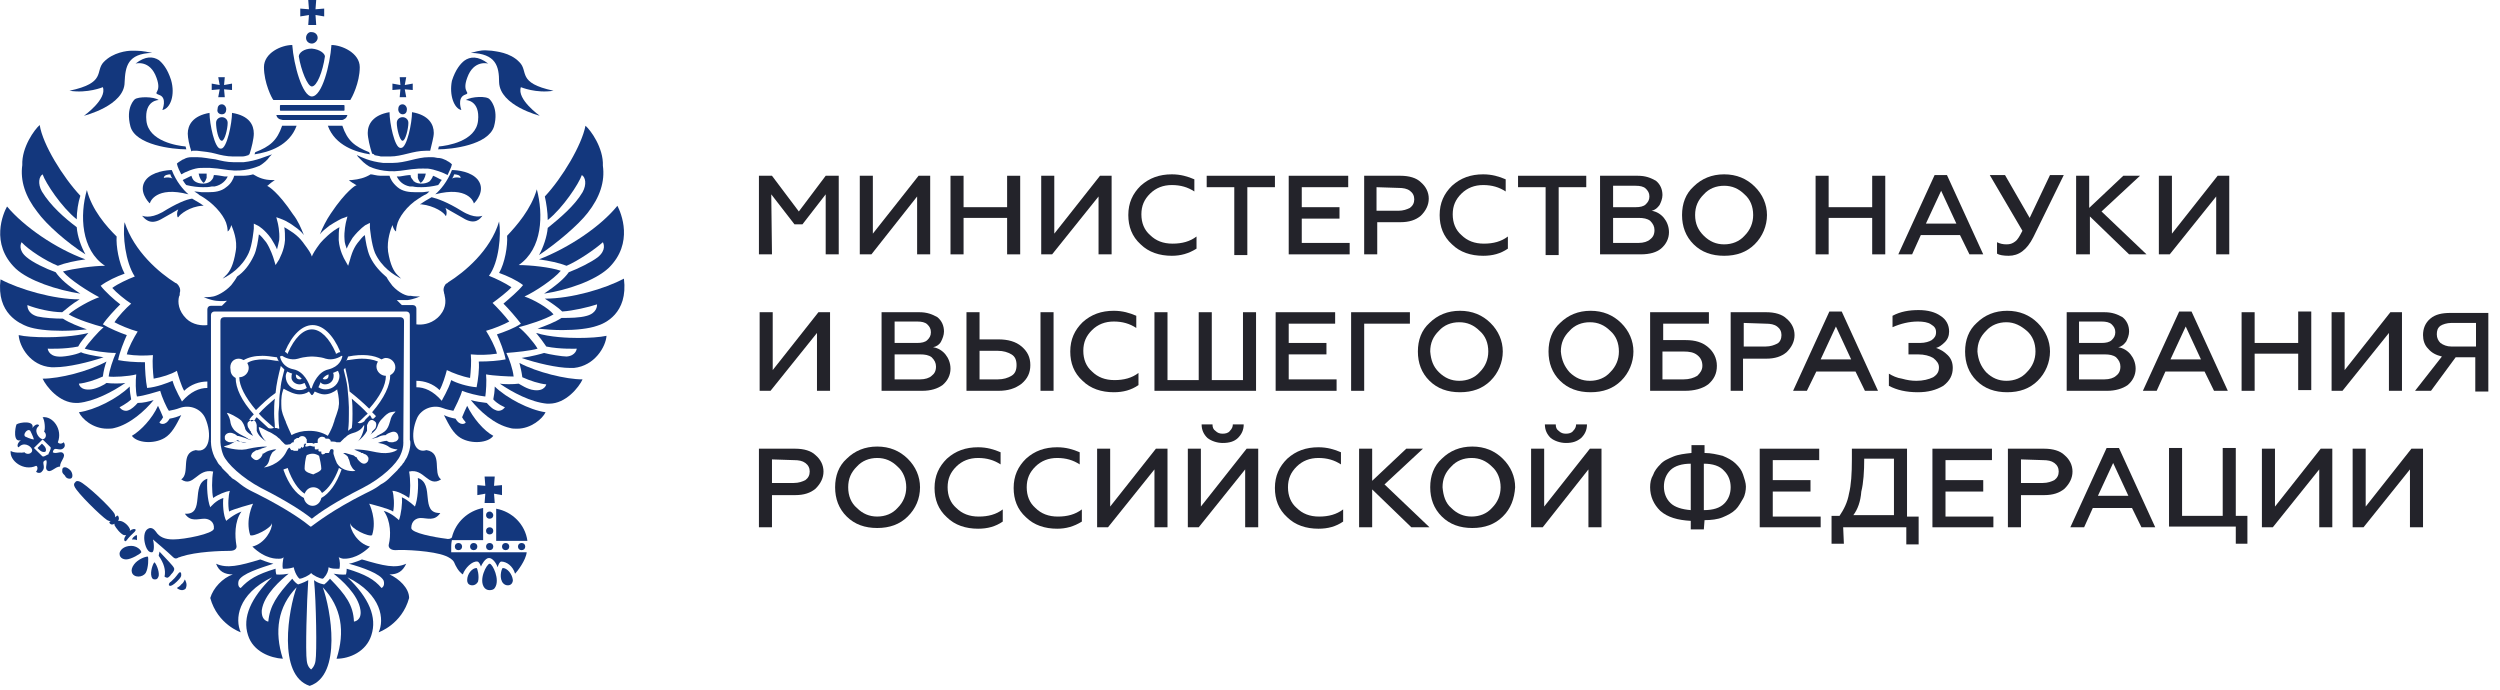 <?xml version="1.0" encoding="UTF-8"?> <svg xmlns="http://www.w3.org/2000/svg" width="105" height="29" viewBox="0 0 105 29" fill="none"><path d="M32.423 10.683H31.875V7.382H32.423L33.551 8.882L34.679 7.382H35.227V10.683H34.679V8.162L33.703 9.422H33.368L32.393 8.162L32.423 10.683Z" fill="#23232A"></path><path d="M36.599 10.683H36.111V7.382H36.66V9.813L38.58 7.382H39.068V10.683H38.519V8.252L36.599 10.683Z" fill="#23232A"></path><path d="M40.47 10.683H39.921V7.382H40.47V8.702H42.299V7.382H42.848V10.683H42.299V9.152H40.47V10.683Z" fill="#23232A"></path><path d="M44.189 10.683H43.731V7.382H44.28V9.813L46.2 7.382H46.688V10.683H46.139V8.252L44.189 10.683Z" fill="#23232A"></path><path d="M49.218 10.743C48.7 10.743 48.243 10.593 47.907 10.263C47.542 9.933 47.389 9.512 47.389 9.032C47.389 8.522 47.572 8.132 47.907 7.802C48.273 7.472 48.7 7.322 49.218 7.322C49.584 7.322 49.889 7.412 50.163 7.532V8.042C49.889 7.862 49.584 7.772 49.218 7.772C48.852 7.772 48.547 7.892 48.304 8.132C48.06 8.372 47.938 8.642 47.938 9.002C47.938 9.362 48.06 9.662 48.304 9.873C48.547 10.113 48.852 10.233 49.249 10.233C49.645 10.233 49.98 10.143 50.254 9.933V10.443C49.919 10.653 49.584 10.743 49.218 10.743Z" fill="#23232A"></path><path d="M50.681 7.862V7.382H53.547V7.862H52.388V10.713H51.84V7.862H50.681Z" fill="#23232A"></path><path d="M56.686 10.683H54.126V7.382H56.625V7.862H54.674V8.702H56.259V9.182H54.674V10.203H56.686V10.683Z" fill="#23232A"></path><path d="M57.295 10.683V7.382H58.82C59.185 7.382 59.49 7.472 59.673 7.652C59.886 7.832 60.008 8.072 60.008 8.342C60.008 8.612 59.886 8.852 59.673 9.062C59.46 9.242 59.185 9.332 58.82 9.332H57.844V10.683H57.295ZM57.814 7.862V8.852H58.728C58.941 8.852 59.094 8.792 59.216 8.732C59.338 8.642 59.399 8.522 59.399 8.372C59.399 8.222 59.338 8.102 59.216 8.012C59.094 7.922 58.941 7.892 58.728 7.892L57.814 7.862Z" fill="#23232A"></path><path d="M62.294 10.743C61.776 10.743 61.319 10.593 60.984 10.263C60.618 9.933 60.465 9.512 60.465 9.032C60.465 8.522 60.648 8.132 60.984 7.802C61.349 7.472 61.776 7.322 62.294 7.322C62.66 7.322 62.965 7.412 63.239 7.532V8.042C62.965 7.862 62.66 7.772 62.294 7.772C61.929 7.772 61.624 7.892 61.38 8.132C61.136 8.372 61.014 8.642 61.014 9.002C61.014 9.362 61.136 9.662 61.38 9.873C61.624 10.113 61.929 10.233 62.325 10.233C62.721 10.233 63.056 10.143 63.331 9.933V10.443C63.026 10.653 62.691 10.743 62.294 10.743Z" fill="#23232A"></path><path d="M63.758 7.862V7.382H66.623V7.862H65.464V10.713H64.916V7.862H63.758Z" fill="#23232A"></path><path d="M68.909 10.683H67.202V7.382H68.787C69.122 7.382 69.335 7.472 69.549 7.592C69.732 7.742 69.823 7.952 69.823 8.192C69.823 8.342 69.762 8.492 69.701 8.612C69.61 8.732 69.518 8.822 69.366 8.852C69.579 8.882 69.762 9.002 69.884 9.152C70.006 9.302 70.097 9.512 70.097 9.752C70.097 10.023 69.975 10.263 69.762 10.443C69.579 10.593 69.305 10.683 68.909 10.683ZM67.75 8.702H68.695C68.878 8.702 69.031 8.672 69.122 8.582C69.213 8.492 69.275 8.402 69.275 8.252C69.275 8.102 69.213 8.012 69.122 7.922C69.031 7.832 68.878 7.802 68.695 7.802H67.75V8.702ZM67.75 9.152V10.203H68.817C69.031 10.203 69.213 10.143 69.305 10.053C69.427 9.963 69.488 9.843 69.488 9.662C69.488 9.512 69.427 9.392 69.305 9.272C69.183 9.182 69.031 9.152 68.817 9.152H67.75Z" fill="#23232A"></path><path d="M73.694 10.263C73.359 10.593 72.932 10.743 72.414 10.743C71.896 10.743 71.469 10.593 71.134 10.263C70.799 9.933 70.646 9.512 70.646 9.032C70.646 8.552 70.799 8.132 71.134 7.832C71.469 7.502 71.896 7.322 72.414 7.322C72.932 7.322 73.359 7.502 73.694 7.832C74.03 8.162 74.213 8.582 74.213 9.032C74.213 9.482 74.03 9.933 73.694 10.263ZM71.561 9.903C71.805 10.143 72.079 10.263 72.414 10.263C72.749 10.263 73.054 10.143 73.268 9.903C73.511 9.662 73.633 9.362 73.633 9.032C73.633 8.672 73.511 8.372 73.268 8.162C73.024 7.922 72.749 7.802 72.414 7.802C72.079 7.802 71.774 7.922 71.561 8.162C71.317 8.402 71.195 8.672 71.195 9.032C71.195 9.392 71.317 9.662 71.561 9.903Z" fill="#23232A"></path><path d="M76.803 10.683H76.255V7.382H76.803V8.702H78.632V7.382H79.181V10.683H78.632V9.152H76.803V10.683Z" fill="#23232A"></path><path d="M80.309 10.683H79.729L81.254 7.352H81.772L83.296 10.683H82.717L82.32 9.873H80.674L80.309 10.683ZM81.528 8.012L80.888 9.392H82.168L81.528 8.012Z" fill="#23232A"></path><path d="M84.362 10.743C84.149 10.743 83.966 10.713 83.875 10.653V10.173C83.997 10.233 84.119 10.263 84.271 10.263C84.424 10.263 84.515 10.233 84.637 10.143C84.728 10.083 84.82 9.933 84.942 9.692L83.57 7.352H84.21L85.246 9.152L86.1 7.352H86.679L85.399 9.963C85.125 10.503 84.789 10.743 84.362 10.743Z" fill="#23232A"></path><path d="M87.197 10.683V7.382H87.746V8.732L89.178 7.382H89.88L88.264 8.882L90.154 10.683H89.422L87.776 9.092V10.683H87.197Z" fill="#23232A"></path><path d="M91.129 10.683H90.672V7.382H91.221V9.813L93.141 7.382H93.629V10.683H93.08V8.252L91.129 10.683Z" fill="#23232A"></path><path d="M32.362 16.414H31.905V13.113H32.454V15.544L34.374 13.113H34.862V16.414H34.313V13.984L32.362 16.414Z" fill="#23232A"></path><path d="M38.733 16.414H37.026V13.113H38.611C38.946 13.113 39.159 13.203 39.373 13.323C39.556 13.473 39.647 13.684 39.647 13.924C39.647 14.074 39.586 14.224 39.525 14.344C39.464 14.464 39.342 14.554 39.19 14.584C39.403 14.614 39.586 14.734 39.708 14.884C39.83 15.034 39.921 15.244 39.921 15.484C39.921 15.754 39.8 15.994 39.586 16.174C39.373 16.324 39.098 16.414 38.733 16.414ZM37.574 14.404H38.519C38.702 14.404 38.855 14.374 38.946 14.284C39.038 14.194 39.098 14.104 39.098 13.954C39.098 13.803 39.038 13.713 38.946 13.623C38.855 13.534 38.702 13.504 38.519 13.504H37.574V14.404ZM37.574 14.884V15.934H38.641C38.855 15.934 39.038 15.874 39.129 15.784C39.251 15.694 39.312 15.574 39.312 15.394C39.312 15.244 39.251 15.124 39.129 15.004C39.007 14.914 38.855 14.884 38.641 14.884H37.574Z" fill="#23232A"></path><path d="M41.933 16.414H40.592V13.113H41.141V14.254H41.933C42.33 14.254 42.665 14.344 42.909 14.554C43.153 14.764 43.274 15.004 43.274 15.334C43.274 15.664 43.153 15.904 42.909 16.114C42.634 16.324 42.33 16.414 41.933 16.414ZM41.141 14.734V15.934H41.903C42.147 15.934 42.33 15.874 42.482 15.784C42.634 15.694 42.695 15.544 42.695 15.334C42.695 15.124 42.634 14.974 42.482 14.884C42.33 14.794 42.147 14.734 41.903 14.734H41.141ZM44.25 16.414H43.701V13.113H44.25V16.414Z" fill="#23232A"></path><path d="M46.78 16.474C46.261 16.474 45.804 16.324 45.469 15.994C45.103 15.664 44.951 15.244 44.951 14.764C44.951 14.254 45.134 13.864 45.469 13.534C45.835 13.203 46.261 13.053 46.78 13.053C47.145 13.053 47.45 13.143 47.724 13.263V13.774C47.45 13.594 47.145 13.504 46.78 13.504C46.414 13.504 46.109 13.623 45.865 13.864C45.621 14.104 45.499 14.374 45.499 14.734C45.499 15.094 45.621 15.394 45.865 15.604C46.109 15.844 46.414 15.964 46.81 15.964C47.206 15.964 47.542 15.874 47.816 15.664V16.174C47.511 16.384 47.176 16.474 46.78 16.474Z" fill="#23232A"></path><path d="M52.754 16.414H48.487V13.113H49.035V15.964H50.346V13.113H50.895V15.964H52.205V13.113H52.754V16.414Z" fill="#23232A"></path><path d="M56.137 16.414H53.577V13.113H56.076V13.594H54.126V14.404H55.711V14.884H54.126V15.934H56.137V16.414Z" fill="#23232A"></path><path d="M57.296 16.414H56.747V13.113H59.216V13.594H57.296V16.414Z" fill="#23232A"></path><path d="M62.599 15.994C62.264 16.324 61.837 16.474 61.319 16.474C60.801 16.474 60.374 16.324 60.039 15.994C59.703 15.664 59.551 15.244 59.551 14.764C59.551 14.284 59.703 13.864 60.039 13.563C60.374 13.233 60.801 13.053 61.319 13.053C61.837 13.053 62.264 13.233 62.599 13.563C62.934 13.894 63.117 14.314 63.117 14.764C63.117 15.214 62.934 15.664 62.599 15.994ZM60.435 15.634C60.679 15.874 60.953 15.994 61.288 15.994C61.624 15.994 61.929 15.874 62.142 15.634C62.386 15.394 62.508 15.094 62.508 14.764C62.508 14.404 62.386 14.104 62.142 13.894C61.898 13.653 61.624 13.534 61.288 13.534C60.953 13.534 60.648 13.653 60.435 13.894C60.191 14.134 60.069 14.404 60.069 14.764C60.1 15.124 60.191 15.394 60.435 15.634Z" fill="#23232A"></path><path d="M68.086 15.994C67.75 16.324 67.324 16.474 66.805 16.474C66.287 16.474 65.861 16.324 65.525 15.994C65.19 15.664 65.038 15.244 65.038 14.764C65.038 14.284 65.19 13.864 65.525 13.563C65.861 13.233 66.287 13.053 66.805 13.053C67.324 13.053 67.75 13.233 68.086 13.563C68.421 13.894 68.604 14.314 68.604 14.764C68.604 15.214 68.421 15.664 68.086 15.994ZM65.922 15.634C66.165 15.874 66.44 15.994 66.775 15.994C67.11 15.994 67.415 15.874 67.629 15.634C67.872 15.394 67.994 15.094 67.994 14.764C67.994 14.404 67.872 14.104 67.629 13.894C67.385 13.653 67.11 13.534 66.775 13.534C66.44 13.534 66.135 13.653 65.922 13.894C65.678 14.134 65.556 14.404 65.556 14.764C65.586 15.124 65.708 15.394 65.922 15.634Z" fill="#23232A"></path><path d="M70.768 16.414H69.305V13.113H71.774V13.594H69.854V14.284H70.799C71.195 14.284 71.5 14.374 71.743 14.584C71.957 14.764 72.109 15.034 72.109 15.364C72.109 15.694 71.987 15.934 71.743 16.144C71.5 16.324 71.164 16.414 70.768 16.414ZM69.823 14.764V15.934H70.707C70.951 15.934 71.134 15.874 71.286 15.784C71.408 15.664 71.5 15.544 71.5 15.364C71.5 15.184 71.439 15.034 71.286 14.914C71.134 14.794 70.951 14.764 70.707 14.764H69.823Z" fill="#23232A"></path><path d="M73.237 16.414H72.688V13.113H74.182C74.548 13.113 74.853 13.203 75.035 13.383C75.249 13.563 75.371 13.803 75.371 14.074C75.371 14.344 75.249 14.584 75.035 14.794C74.822 14.974 74.548 15.064 74.182 15.064H73.207V16.414H73.237ZM73.237 13.563V14.554H74.151C74.365 14.554 74.517 14.494 74.639 14.434C74.761 14.374 74.822 14.224 74.822 14.074C74.822 13.924 74.761 13.803 74.639 13.713C74.517 13.623 74.365 13.594 74.151 13.594L73.237 13.563Z" fill="#23232A"></path><path d="M75.889 16.414H75.31L76.834 13.083H77.352L78.876 16.414H78.327L77.931 15.604H76.285L75.889 16.414ZM77.108 13.713L76.468 15.094H77.748L77.108 13.713Z" fill="#23232A"></path><path d="M80.552 16.474C80.065 16.474 79.668 16.384 79.333 16.204V15.694C79.486 15.784 79.668 15.874 79.882 15.904C80.095 15.964 80.278 15.994 80.492 15.994C80.766 15.994 81.01 15.934 81.193 15.844C81.376 15.724 81.436 15.604 81.436 15.424C81.436 15.274 81.345 15.154 81.193 15.034C81.04 14.944 80.827 14.884 80.552 14.884H80.156V14.404H80.644C80.857 14.404 81.04 14.344 81.132 14.284C81.254 14.194 81.314 14.104 81.314 13.954C81.314 13.803 81.254 13.713 81.101 13.623C80.979 13.534 80.766 13.504 80.552 13.504C80.187 13.504 79.821 13.594 79.486 13.743V13.263C79.821 13.083 80.187 13.023 80.583 13.023C80.979 13.023 81.284 13.113 81.497 13.263C81.741 13.413 81.863 13.653 81.863 13.924C81.863 14.104 81.802 14.254 81.68 14.374C81.558 14.494 81.436 14.584 81.314 14.614C81.497 14.674 81.65 14.764 81.802 14.914C81.955 15.064 82.016 15.244 82.016 15.454C82.016 15.754 81.894 15.994 81.619 16.204C81.314 16.384 80.979 16.474 80.552 16.474Z" fill="#23232A"></path><path d="M85.582 15.994C85.246 16.324 84.82 16.474 84.302 16.474C83.784 16.474 83.357 16.324 83.021 15.994C82.686 15.664 82.534 15.244 82.534 14.764C82.534 14.284 82.686 13.864 83.021 13.563C83.357 13.233 83.784 13.053 84.302 13.053C84.82 13.053 85.246 13.233 85.582 13.563C85.917 13.894 86.1 14.314 86.1 14.764C86.1 15.214 85.917 15.664 85.582 15.994ZM83.418 15.634C83.662 15.874 83.936 15.994 84.271 15.994C84.606 15.994 84.911 15.874 85.125 15.634C85.368 15.394 85.49 15.094 85.49 14.764C85.49 14.404 85.368 14.104 85.125 13.894C84.881 13.684 84.606 13.534 84.271 13.534C83.936 13.534 83.631 13.653 83.418 13.894C83.174 14.134 83.052 14.404 83.052 14.764C83.082 15.124 83.204 15.394 83.418 15.634Z" fill="#23232A"></path><path d="M88.508 16.414H86.801V13.113H88.386C88.721 13.113 88.935 13.203 89.148 13.323C89.331 13.473 89.422 13.684 89.422 13.924C89.422 14.074 89.361 14.224 89.3 14.344C89.209 14.464 89.118 14.554 88.965 14.584C89.179 14.614 89.362 14.734 89.483 14.884C89.605 15.034 89.697 15.244 89.697 15.484C89.697 15.754 89.575 15.994 89.362 16.174C89.148 16.324 88.843 16.414 88.508 16.414ZM87.319 14.404H88.264C88.447 14.404 88.599 14.374 88.691 14.284C88.782 14.194 88.843 14.104 88.843 13.954C88.843 13.803 88.782 13.713 88.691 13.623C88.599 13.534 88.447 13.504 88.264 13.504H87.319V14.404ZM87.319 14.884V15.934H88.386C88.599 15.934 88.782 15.874 88.874 15.784C88.996 15.694 89.057 15.574 89.057 15.394C89.057 15.244 88.996 15.124 88.874 15.004C88.752 14.914 88.599 14.884 88.386 14.884H87.319Z" fill="#23232A"></path><path d="M90.581 16.414H90.001L91.526 13.083H92.044L93.568 16.414H92.989L92.592 15.604H90.947L90.581 16.414ZM91.8 13.713L91.16 15.094H92.44L91.8 13.713Z" fill="#23232A"></path><path d="M94.695 16.414H94.147V13.113H94.695V14.404H96.524V13.083H97.073V16.384H96.524V14.854H94.695V16.414Z" fill="#23232A"></path><path d="M98.384 16.414H97.927V13.113H98.475V15.544L100.396 13.113H100.883V16.414H100.335V13.984L98.384 16.414Z" fill="#23232A"></path><path d="M102.102 16.414H101.432L102.56 14.974C102.316 14.914 102.133 14.824 101.981 14.644C101.828 14.494 101.767 14.284 101.767 14.074C101.767 13.803 101.859 13.563 102.072 13.383C102.285 13.203 102.56 13.143 102.925 13.143H104.51V16.444H103.962V15.004H103.139L102.102 16.414ZM102.956 14.554H103.992V13.563H102.956C102.773 13.563 102.59 13.623 102.499 13.684C102.377 13.774 102.346 13.894 102.346 14.044C102.346 14.194 102.407 14.314 102.499 14.404C102.621 14.494 102.773 14.554 102.956 14.554Z" fill="#23232A"></path><path d="M32.423 22.146H31.875V18.845H33.399C33.764 18.845 34.069 18.935 34.252 19.115C34.465 19.295 34.587 19.535 34.587 19.805C34.587 20.075 34.465 20.315 34.252 20.525C34.039 20.705 33.764 20.795 33.399 20.795H32.423V22.146ZM32.423 19.295V20.285H33.338C33.551 20.285 33.703 20.225 33.825 20.165C33.947 20.075 34.008 19.955 34.008 19.805C34.008 19.655 33.947 19.535 33.825 19.445C33.703 19.355 33.551 19.325 33.338 19.325L32.423 19.295Z" fill="#23232A"></path><path d="M38.123 21.695C37.788 22.026 37.361 22.176 36.843 22.176C36.325 22.176 35.898 22.026 35.563 21.695C35.227 21.366 35.075 20.945 35.075 20.465C35.075 19.985 35.227 19.565 35.563 19.265C35.898 18.935 36.325 18.755 36.843 18.755C37.361 18.755 37.788 18.935 38.123 19.265C38.458 19.595 38.641 20.015 38.641 20.465C38.641 20.945 38.458 21.366 38.123 21.695ZM35.989 21.335C36.233 21.576 36.508 21.695 36.843 21.695C37.178 21.695 37.483 21.576 37.696 21.335C37.94 21.095 38.062 20.795 38.062 20.465C38.062 20.135 37.94 19.805 37.696 19.595C37.453 19.355 37.178 19.235 36.843 19.235C36.508 19.235 36.203 19.355 35.989 19.595C35.746 19.835 35.624 20.105 35.624 20.465C35.624 20.825 35.746 21.125 35.989 21.335Z" fill="#23232A"></path><path d="M41.08 22.206C40.562 22.206 40.104 22.056 39.769 21.726C39.403 21.395 39.251 20.975 39.251 20.495C39.251 19.985 39.434 19.595 39.769 19.265C40.135 18.935 40.562 18.785 41.08 18.785C41.446 18.785 41.75 18.875 42.025 18.995V19.505C41.75 19.325 41.446 19.235 41.08 19.235C40.714 19.235 40.409 19.355 40.165 19.595C39.922 19.835 39.8 20.105 39.8 20.465C39.8 20.825 39.922 21.125 40.165 21.335C40.409 21.576 40.714 21.696 41.11 21.696C41.507 21.696 41.842 21.605 42.116 21.395V21.906C41.811 22.116 41.476 22.206 41.08 22.206Z" fill="#23232A"></path><path d="M44.402 22.206C43.884 22.206 43.427 22.056 43.092 21.726C42.726 21.395 42.573 20.975 42.573 20.495C42.573 19.985 42.756 19.595 43.092 19.265C43.457 18.935 43.884 18.785 44.402 18.785C44.768 18.785 45.073 18.875 45.347 18.995V19.505C45.073 19.325 44.768 19.235 44.402 19.235C44.036 19.235 43.732 19.355 43.488 19.595C43.244 19.835 43.122 20.105 43.122 20.465C43.122 20.825 43.244 21.125 43.488 21.335C43.732 21.576 44.036 21.696 44.433 21.696C44.829 21.696 45.164 21.605 45.438 21.395V21.906C45.103 22.116 44.768 22.206 44.402 22.206Z" fill="#23232A"></path><path d="M46.536 22.146H46.079V18.845H46.627V21.276L48.548 18.845H49.035V22.146H48.487V19.715L46.536 22.146Z" fill="#23232A"></path><path d="M50.346 22.146H49.889V18.845H50.437V21.275L52.358 18.845H52.845V22.146H52.297V19.715L50.346 22.146ZM51.352 18.605C51.108 18.605 50.864 18.515 50.712 18.395C50.559 18.245 50.468 18.065 50.468 17.825H50.925C50.925 17.945 50.956 18.035 51.047 18.095C51.138 18.185 51.23 18.215 51.352 18.215C51.474 18.215 51.596 18.185 51.657 18.095C51.748 18.005 51.779 17.915 51.779 17.825H52.236C52.236 18.065 52.144 18.245 51.992 18.395C51.84 18.545 51.626 18.605 51.352 18.605Z" fill="#23232A"></path><path d="M55.375 22.206C54.857 22.206 54.4 22.056 54.065 21.726C53.699 21.395 53.546 20.975 53.546 20.495C53.546 19.985 53.729 19.595 54.065 19.265C54.43 18.935 54.857 18.785 55.375 18.785C55.741 18.785 56.046 18.875 56.32 18.995V19.505C56.046 19.325 55.741 19.235 55.375 19.235C55.01 19.235 54.705 19.355 54.461 19.595C54.217 19.835 54.095 20.105 54.095 20.465C54.095 20.825 54.217 21.125 54.461 21.335C54.705 21.576 55.01 21.696 55.406 21.696C55.802 21.696 56.137 21.605 56.412 21.395V21.906C56.107 22.116 55.772 22.206 55.375 22.206Z" fill="#23232A"></path><path d="M57.631 22.146H57.082V18.845H57.631V20.195L59.063 18.845H59.764L58.149 20.345L60.039 22.146H59.277L57.631 20.555V22.146Z" fill="#23232A"></path><path d="M63.117 21.695C62.782 22.026 62.355 22.176 61.837 22.176C61.319 22.176 60.892 22.026 60.557 21.695C60.222 21.366 60.069 20.945 60.069 20.465C60.069 19.985 60.222 19.565 60.557 19.265C60.892 18.935 61.319 18.755 61.837 18.755C62.355 18.755 62.782 18.935 63.117 19.265C63.453 19.595 63.636 20.015 63.636 20.465C63.605 20.945 63.453 21.366 63.117 21.695ZM60.953 21.335C61.197 21.576 61.471 21.695 61.807 21.695C62.142 21.695 62.447 21.576 62.66 21.335C62.904 21.095 63.026 20.795 63.026 20.465C63.026 20.135 62.904 19.805 62.66 19.595C62.416 19.355 62.142 19.235 61.807 19.235C61.471 19.235 61.167 19.355 60.953 19.595C60.709 19.835 60.587 20.105 60.587 20.465C60.618 20.825 60.709 21.125 60.953 21.335Z" fill="#23232A"></path><path d="M64.794 22.146H64.306V18.845H64.855V21.275L66.775 18.845H67.263V22.146H66.714V19.715L64.794 22.146ZM65.769 18.605C65.525 18.605 65.281 18.515 65.129 18.395C64.977 18.245 64.885 18.065 64.885 17.825H65.342C65.342 17.945 65.373 18.035 65.464 18.095C65.556 18.185 65.647 18.215 65.769 18.215C65.891 18.215 66.013 18.185 66.074 18.095C66.165 18.005 66.196 17.915 66.196 17.825H66.653C66.653 18.065 66.562 18.245 66.409 18.395C66.226 18.545 66.043 18.605 65.769 18.605Z" fill="#23232A"></path><path d="M71.561 22.236H71.012V21.876C70.463 21.846 70.037 21.726 69.732 21.456C69.457 21.185 69.305 20.855 69.305 20.465C69.305 20.285 69.335 20.105 69.427 19.955C69.488 19.775 69.61 19.625 69.732 19.505C69.854 19.355 70.067 19.265 70.28 19.175C70.494 19.085 70.768 19.055 71.042 19.025V18.695H71.591V19.025C71.865 19.025 72.109 19.085 72.353 19.145C72.566 19.235 72.749 19.325 72.902 19.475C73.054 19.625 73.145 19.745 73.207 19.925C73.267 20.105 73.328 20.285 73.328 20.435C73.328 20.585 73.298 20.795 73.207 20.945C73.115 21.095 73.024 21.276 72.902 21.395C72.749 21.546 72.566 21.636 72.353 21.726C72.14 21.816 71.865 21.846 71.591 21.846L71.561 22.236ZM71.012 21.425V19.475C70.646 19.475 70.341 19.565 70.158 19.745C69.975 19.925 69.884 20.165 69.884 20.435C69.884 20.705 69.975 20.945 70.158 21.125C70.341 21.305 70.646 21.395 71.012 21.425ZM71.561 19.475V21.425C71.957 21.425 72.231 21.335 72.414 21.155C72.597 20.975 72.688 20.735 72.688 20.465C72.688 20.195 72.597 19.955 72.414 19.775C72.231 19.565 71.926 19.475 71.561 19.475Z" fill="#23232A"></path><path d="M76.468 22.146H73.908V18.845H76.407V19.325H74.456V20.165H76.041V20.645H74.456V21.696H76.468V22.146Z" fill="#23232A"></path><path d="M77.443 22.836H76.925V21.666H77.26C77.443 21.395 77.596 21.095 77.657 20.735C77.748 20.375 77.779 19.895 77.779 19.295V18.845H80.095V21.696H80.583V22.866H80.065V22.146H77.413L77.443 22.836ZM77.84 21.636H79.546V19.265H78.297C78.297 19.805 78.266 20.285 78.175 20.645C78.144 21.065 78.022 21.395 77.84 21.636Z" fill="#23232A"></path><path d="M83.722 22.146H81.162V18.845H83.662V19.325H81.711V20.165H83.296V20.645H81.711V21.696H83.722V22.146Z" fill="#23232A"></path><path d="M84.881 22.146H84.332V18.845H85.856C86.222 18.845 86.527 18.935 86.71 19.115C86.923 19.295 87.045 19.535 87.045 19.805C87.045 20.075 86.923 20.315 86.71 20.525C86.496 20.705 86.222 20.795 85.856 20.795H84.881V22.146ZM84.881 19.295V20.285H85.795C86.008 20.285 86.161 20.225 86.283 20.165C86.405 20.075 86.466 19.955 86.466 19.805C86.466 19.655 86.405 19.535 86.283 19.445C86.161 19.355 86.008 19.325 85.795 19.325L84.881 19.295Z" fill="#23232A"></path><path d="M87.533 22.146H86.954L88.478 18.815H88.996L90.52 22.146H89.941L89.544 21.335H87.898L87.533 22.146ZM88.752 19.445L88.112 20.825H89.392L88.752 19.445Z" fill="#23232A"></path><path d="M94.421 22.836H93.903V22.116H91.099V18.815H91.647V21.666H93.354V18.815H93.903V21.666H94.391V22.836H94.421Z" fill="#23232A"></path><path d="M95.458 22.146H95V18.845H95.549V21.276L97.469 18.845H97.957V22.146H97.408V19.715L95.458 22.146Z" fill="#23232A"></path><path d="M99.268 22.146H98.811V18.845H99.359V21.276L101.279 18.845H101.767V22.146H101.218V19.715L99.268 22.146Z" fill="#23232A"></path><path d="M20.566 21.485C20.475 21.485 20.414 21.546 20.414 21.636C20.414 21.726 20.475 21.786 20.566 21.786C20.657 21.786 20.718 21.726 20.718 21.636C20.718 21.576 20.657 21.485 20.566 21.485Z" fill="#13377D"></path><path d="M21.084 22.956C21.084 23.046 21.145 23.106 21.237 23.106C21.328 23.106 21.389 23.046 21.389 22.956C21.389 22.866 21.328 22.806 21.237 22.806C21.145 22.806 21.084 22.866 21.084 22.956Z" fill="#13377D"></path><path d="M20.566 22.806C20.475 22.806 20.414 22.866 20.414 22.956C20.414 23.046 20.475 23.106 20.566 23.106C20.657 23.106 20.718 23.046 20.718 22.956C20.718 22.866 20.657 22.806 20.566 22.806Z" fill="#13377D"></path><path d="M21.755 22.956C21.755 23.046 21.816 23.106 21.907 23.106C21.999 23.106 22.06 23.046 22.06 22.956C22.06 22.866 21.999 22.806 21.907 22.806C21.816 22.806 21.755 22.866 21.755 22.956Z" fill="#13377D"></path><path d="M20.353 20.015L20.383 20.405L20.048 20.375V20.795L20.383 20.735L20.353 21.125H20.779L20.749 20.735L21.084 20.795V20.375L20.749 20.405L20.779 20.015H20.353Z" fill="#13377D"></path><path d="M20.84 21.366V22.716H22.151C22.06 22.026 21.511 21.485 20.84 21.366Z" fill="#13377D"></path><path d="M20.566 22.146C20.475 22.146 20.414 22.206 20.414 22.296C20.414 22.386 20.475 22.446 20.566 22.446C20.657 22.446 20.718 22.386 20.718 22.296C20.718 22.206 20.657 22.146 20.566 22.146Z" fill="#13377D"></path><path d="M21.115 23.856C21.084 23.856 20.962 24.186 21.084 24.426C21.145 24.546 21.267 24.606 21.389 24.576C21.511 24.546 21.541 24.426 21.541 24.366C21.511 24.096 21.298 23.856 21.115 23.856Z" fill="#13377D"></path><path d="M20.017 23.856C19.834 23.856 19.621 24.096 19.621 24.366C19.621 24.456 19.652 24.546 19.774 24.576C19.895 24.606 20.017 24.546 20.078 24.426C20.139 24.186 20.048 23.856 20.017 23.856Z" fill="#13377D"></path><path d="M20.566 23.676C20.444 23.676 20.078 24.366 20.353 24.696C20.414 24.756 20.475 24.786 20.566 24.786C20.657 24.786 20.749 24.756 20.779 24.696C21.023 24.366 20.688 23.676 20.566 23.676Z" fill="#13377D"></path><path d="M18.951 22.956C18.951 22.806 18.981 22.686 18.981 22.686H20.292V21.335C19.652 21.456 19.134 21.936 18.981 22.566C18.951 22.626 18.829 22.656 18.737 22.626C18.25 22.566 17.274 22.386 17.274 22.176C17.274 21.876 17.488 21.756 17.67 21.756C17.945 21.756 18.25 21.906 18.493 21.546C17.609 21.576 18.28 20.315 17.549 20.075C17.579 20.405 17.549 20.975 17.427 21.275C17.427 21.275 17.152 21.005 16.878 20.885C16.908 21.125 16.847 21.605 16.756 21.846C16.756 21.846 16.451 21.546 16.116 21.456C16.421 21.876 16.421 22.506 16.329 22.866C16.299 22.986 16.39 23.106 16.604 23.106C16.969 23.076 18.189 23.136 18.707 23.346C18.859 23.406 19.012 23.496 19.073 23.616C19.134 23.766 19.255 24.006 19.438 24.126C19.53 23.856 19.834 23.556 20.048 23.586C20.109 23.586 20.17 23.706 20.2 23.796C20.231 23.706 20.383 23.436 20.536 23.436C20.688 23.436 20.84 23.646 20.901 23.826C20.932 23.706 20.993 23.586 21.054 23.586C21.267 23.586 21.541 23.766 21.633 24.096C21.724 24.006 22.09 23.526 22.121 23.196H18.951C18.951 23.226 18.951 23.106 18.951 22.956Z" fill="#13377D"></path><path d="M19.743 22.956C19.743 23.046 19.804 23.106 19.895 23.106C19.987 23.106 20.048 23.046 20.048 22.956C20.048 22.866 19.987 22.806 19.895 22.806C19.804 22.806 19.743 22.866 19.743 22.956Z" fill="#13377D"></path><path d="M19.103 22.956C19.103 23.046 19.164 23.106 19.256 23.106C19.347 23.106 19.408 23.046 19.408 22.956C19.408 22.866 19.347 22.806 19.256 22.806C19.164 22.806 19.103 22.866 19.103 22.956Z" fill="#13377D"></path><path d="M6.484 23.616C6.423 23.676 6.301 24.006 6.362 24.216C6.393 24.306 6.423 24.336 6.514 24.336C6.606 24.336 6.636 24.276 6.667 24.186C6.697 23.976 6.545 23.646 6.484 23.616Z" fill="#13377D"></path><path d="M7.612 24.546C7.551 24.636 7.459 24.666 7.429 24.696C7.459 24.726 7.551 24.786 7.642 24.786C7.703 24.786 7.764 24.756 7.795 24.726C7.886 24.546 7.795 24.396 7.764 24.336C7.734 24.396 7.703 24.486 7.612 24.546Z" fill="#13377D"></path><path d="M7.185 24.126C7.307 24.006 7.337 23.916 7.307 23.856C7.276 23.766 7.002 23.496 6.697 23.166C6.697 23.226 6.667 23.286 6.667 23.346C6.88 23.646 6.972 23.946 6.911 24.216C6.941 24.246 6.941 24.246 6.972 24.246C7.033 24.306 7.124 24.216 7.185 24.126Z" fill="#13377D"></path><path d="M7.612 24.156C7.612 24.096 7.612 24.066 7.581 24.036H7.551C7.52 24.036 7.49 24.096 7.459 24.126C7.429 24.156 7.398 24.216 7.337 24.276C7.276 24.336 7.246 24.366 7.185 24.426C7.124 24.456 7.093 24.516 7.093 24.546C7.093 24.546 7.093 24.546 7.093 24.576C7.124 24.606 7.124 24.606 7.154 24.606C7.185 24.606 7.276 24.576 7.429 24.426C7.581 24.276 7.612 24.216 7.612 24.156Z" fill="#13377D"></path><path d="M5.6 22.566C5.6 22.566 5.57 22.596 5.539 22.656C5.6 22.656 5.691 22.656 5.752 22.686C5.752 22.626 5.752 22.536 5.752 22.476C5.691 22.476 5.631 22.536 5.6 22.566Z" fill="#13377D"></path><path d="M6.423 22.656C6.423 22.656 7.063 23.196 7.276 23.406C7.337 23.466 7.398 23.466 7.459 23.436C7.49 23.406 7.551 23.406 7.612 23.376C8.252 23.166 9.288 23.136 9.654 23.136C9.898 23.136 9.959 23.016 9.928 22.896C9.867 22.536 9.837 21.906 10.142 21.485C9.806 21.605 9.502 21.876 9.502 21.876C9.38 21.666 9.349 21.155 9.38 20.915C9.075 21.005 8.831 21.305 8.831 21.305C8.709 21.005 8.679 20.435 8.709 20.105C7.977 20.345 8.648 21.636 7.764 21.576C8.008 21.936 8.313 21.786 8.587 21.786C8.77 21.786 9.014 21.906 8.983 22.206C8.953 22.416 7.764 22.656 7.276 22.656C6.941 22.656 6.697 22.566 6.545 22.326C6.453 22.206 6.392 22.176 6.301 22.176C6.179 22.206 6.057 22.296 6.057 22.596C6.057 22.776 6.149 23.196 6.362 23.196C6.484 23.226 6.484 22.866 6.423 22.656Z" fill="#13377D"></path><path d="M5.204 22.476C5.234 22.476 5.265 22.476 5.295 22.476C5.204 22.596 5.204 22.686 5.234 22.716C5.295 22.776 5.326 22.656 5.478 22.506C5.631 22.356 5.722 22.296 5.691 22.236C5.661 22.206 5.57 22.206 5.448 22.296C5.448 22.266 5.478 22.236 5.448 22.206C5.387 22.056 5.173 21.876 5.021 21.876C4.99 21.876 4.99 21.876 4.96 21.876C5.021 21.786 4.99 21.726 4.96 21.666C4.929 21.636 4.899 21.666 4.838 21.726C4.838 21.695 4.838 21.636 4.808 21.576C4.625 21.275 3.588 20.315 3.344 20.225C3.192 20.165 3.162 20.255 3.162 20.255C3.162 20.255 3.07 20.315 3.131 20.435C3.223 20.675 4.228 21.666 4.503 21.846C4.564 21.876 4.625 21.906 4.655 21.876C4.594 21.936 4.564 21.936 4.625 21.996C4.655 22.026 4.716 22.056 4.808 21.996C4.808 22.026 4.808 22.026 4.808 22.056C4.869 22.176 5.051 22.416 5.204 22.476Z" fill="#13377D"></path><path d="M5.935 23.196C5.935 23.106 5.752 22.926 5.509 22.926C5.173 22.926 5.021 23.136 5.021 23.256C5.021 23.466 5.234 23.496 5.295 23.496C5.509 23.496 5.905 23.256 5.935 23.196Z" fill="#13377D"></path><path d="M5.63 23.706C5.539 23.826 5.509 23.946 5.539 24.036C5.57 24.156 5.691 24.216 5.813 24.216C5.935 24.216 6.057 24.156 6.118 24.066C6.24 23.856 6.24 23.406 6.21 23.376C6.088 23.376 5.783 23.496 5.63 23.706Z" fill="#13377D"></path><path d="M2.643 19.025C2.552 18.935 2.339 19.085 2.217 18.995C2.278 18.695 2.491 18.995 2.674 18.815C2.765 18.725 2.704 18.605 2.674 18.575C2.582 18.665 2.461 18.635 2.43 18.575C2.643 18.035 2.217 17.465 1.79 17.524C1.881 17.645 1.912 18.035 1.851 18.125C2.003 18.245 1.912 18.515 1.729 18.425C1.607 18.365 1.394 18.065 1.638 17.885C1.638 17.795 1.485 17.795 1.363 17.975C1.455 17.645 0.815 17.735 0.693 17.825C0.632 17.975 0.54 18.605 0.876 18.485C0.693 18.635 0.723 18.785 0.784 18.785C0.997 18.545 1.272 18.725 1.333 18.845C1.424 19.025 1.15 19.145 1.028 18.995C0.936 19.025 0.54 19.025 0.449 18.935C0.388 19.355 0.997 19.805 1.516 19.565C1.577 19.565 1.607 19.715 1.516 19.805C1.546 19.865 1.699 19.895 1.759 19.805C1.973 19.595 1.668 19.385 1.942 19.325C2.003 19.445 1.881 19.655 1.973 19.745C2.125 19.895 2.308 19.595 2.521 19.595C2.521 19.355 2.796 19.175 2.643 19.025ZM1.058 18.335C1.058 18.335 0.967 18.275 1.089 18.125C1.211 18.005 1.272 18.095 1.272 18.095C1.272 18.095 1.394 18.335 1.424 18.455C1.302 18.455 1.058 18.335 1.058 18.335ZM2.034 19.085C1.973 19.085 1.82 19.235 1.759 19.145L1.424 18.815L1.79 18.455L2.125 18.785C2.156 18.875 2.034 19.025 2.034 19.085Z" fill="#13377D"></path><path d="M2.735 19.625C2.704 19.625 2.674 19.625 2.643 19.655C2.613 19.685 2.613 19.745 2.613 19.805C2.613 19.865 2.674 19.925 2.735 19.985C2.765 20.075 2.857 20.105 2.918 20.105C2.948 20.105 2.979 20.105 3.009 20.075C3.07 20.015 3.04 19.835 2.948 19.745C2.887 19.685 2.796 19.625 2.735 19.625Z" fill="#13377D"></path><path d="M1.759 18.635L1.577 18.815C1.577 18.815 1.759 19.055 1.912 18.965C2.003 18.815 1.759 18.635 1.759 18.635Z" fill="#13377D"></path><path d="M19.56 17.735C19.56 17.794 19.316 17.915 19.134 17.584C18.951 17.555 18.768 17.494 18.646 17.434C18.859 17.855 19.042 18.215 19.347 18.395C19.804 18.665 20.505 18.605 20.719 18.305C20.322 18.095 19.865 17.555 19.621 17.044C19.56 17.164 19.469 17.374 19.408 17.524C19.438 17.584 19.499 17.674 19.56 17.735Z" fill="#13377D"></path><path d="M23.797 11.163C24.285 10.953 24.986 10.473 25.321 10.173C25.352 10.233 25.473 10.503 25.108 10.803C24.833 11.013 24.285 11.283 23.888 11.433C23.706 11.703 23.34 12.003 22.852 12.333C23.828 12.183 24.986 11.793 25.565 11.253C26.632 10.203 26.083 8.942 25.931 8.642C25.23 9.512 23.888 10.413 22.639 10.893C23.066 10.953 23.492 11.043 23.797 11.163Z" fill="#13377D"></path><path d="M23.005 9.242C23.645 8.732 24.315 7.712 24.437 7.352C24.59 7.442 24.651 7.742 24.468 8.072C24.132 8.642 23.523 9.152 23.005 9.572C22.974 9.933 22.822 10.383 22.639 10.713C23.401 10.203 24.285 9.452 24.681 8.942C25.199 8.282 25.413 7.622 25.321 6.962C25.352 6.212 24.803 5.461 24.59 5.281C24.437 6.092 23.614 7.472 22.883 8.252C22.944 8.522 23.005 8.912 23.005 9.242Z" fill="#13377D"></path><path d="M22.517 13.984C22.669 14.164 22.822 14.374 22.944 14.554C23.523 14.674 24.224 14.644 24.224 14.644C24.224 14.644 24.193 14.944 23.797 14.974C23.614 14.974 23.066 14.884 22.852 14.824C22.761 14.854 22.334 14.974 21.907 15.034C22.517 15.244 23.401 15.454 23.949 15.454C24.01 15.454 24.041 15.454 24.102 15.454C24.986 15.364 25.443 14.554 25.474 14.104C25.199 14.164 24.742 14.194 24.285 14.194C23.858 14.194 23.096 14.164 22.517 13.984Z" fill="#13377D"></path><path d="M26.205 11.703C25.413 12.123 24.011 12.543 22.883 12.543C23.157 12.723 23.431 12.903 23.614 13.083C24.071 13.053 24.712 12.903 25.077 12.783C25.077 12.843 25.077 13.143 24.651 13.263C24.346 13.353 23.919 13.353 23.584 13.353C23.309 13.534 22.913 13.684 22.578 13.803C22.883 13.834 23.279 13.864 23.614 13.864C24.193 13.864 24.742 13.803 25.077 13.684C25.382 13.594 26.388 13.173 26.205 11.703Z" fill="#13377D"></path><path d="M21.938 15.844C22.273 15.994 22.639 16.114 22.944 16.144C22.944 16.144 22.883 16.444 22.425 16.384C22.151 16.354 21.846 16.144 21.785 16.114C21.572 16.144 21.145 16.144 20.993 16.114C21.511 16.474 22.303 16.894 22.974 16.954C23.005 16.954 23.035 16.954 23.066 16.954C23.767 16.954 24.315 16.264 24.468 15.934C23.767 15.934 22.547 15.634 21.816 15.244C21.846 15.364 21.907 15.604 21.938 15.844Z" fill="#13377D"></path><path d="M20.718 16.774C20.901 16.984 21.206 17.104 21.206 17.104C21.206 17.104 21.115 17.254 20.932 17.254C20.871 17.254 20.81 17.224 20.749 17.194C20.627 17.134 20.444 16.924 20.444 16.924C20.2 16.894 19.987 16.864 19.774 16.804C20.139 17.254 20.749 17.825 21.419 17.975C21.511 18.005 21.602 18.005 21.724 18.005C22.303 18.005 22.791 17.584 22.913 17.314C22.242 17.224 21.267 16.714 20.779 16.234C20.779 16.414 20.749 16.624 20.718 16.774Z" fill="#13377D"></path><path d="M16.36 24.126C16.695 24.126 16.908 24.006 17.061 23.676C16.604 23.886 16.116 23.766 15.201 23.496C15.201 23.496 14.866 23.646 14.653 23.676C15.201 23.826 15.994 24.096 16.116 24.396C16.177 24.636 16.024 24.696 16.024 24.696C15.72 24.336 15.354 24.126 14.561 23.886C14.561 24.036 14.531 24.126 14.531 24.126C14.531 24.126 14.379 24.156 14.013 24.096C14.318 24.336 15.049 24.966 15.14 25.627C15.201 26.077 14.866 26.107 14.866 26.107C14.836 25.416 14.531 24.996 13.86 24.306C13.86 24.306 13.738 24.456 13.617 24.546C13.617 24.546 13.373 24.516 13.19 24.366C13.281 25.267 13.312 27.427 13.251 27.757C13.22 27.997 13.068 28.117 13.068 28.117C13.068 28.117 12.915 28.027 12.885 27.757C12.824 27.397 12.885 25.236 12.946 24.366C12.732 24.486 12.519 24.546 12.519 24.546C12.367 24.456 12.275 24.306 12.275 24.306C11.635 24.996 11.33 25.447 11.269 26.107C11.269 26.107 10.965 26.077 10.995 25.627C11.086 24.966 11.818 24.336 12.123 24.096C11.788 24.156 11.605 24.126 11.605 24.126C11.605 24.126 11.574 24.036 11.574 23.886C10.782 24.126 10.446 24.336 10.111 24.696C10.111 24.696 9.959 24.666 10.02 24.396C10.142 24.096 10.934 23.856 11.483 23.676C11.3 23.646 10.934 23.496 10.934 23.496C10.05 23.766 9.532 23.886 9.075 23.676C9.197 24.006 9.441 24.126 9.776 24.126C9.349 24.276 8.953 24.696 8.831 25.116C9.136 26.227 10.111 26.557 10.111 26.557C9.867 26.017 9.959 24.966 11.422 24.246C10.538 25.116 10.172 25.927 10.416 26.677C10.629 27.367 11.361 27.637 11.879 27.667C11.513 26.527 11.666 25.477 12.458 24.666C12.123 25.567 11.635 28.357 13.007 28.807C14.379 28.357 13.891 25.567 13.556 24.666C14.348 25.506 14.5 26.527 14.135 27.667C14.683 27.667 15.384 27.367 15.598 26.677C15.842 25.927 15.506 25.116 14.592 24.246C16.055 24.966 16.146 26.047 15.902 26.557C15.902 26.557 16.878 26.227 17.183 25.116C17.183 24.696 16.756 24.306 16.36 24.126Z" fill="#13377D"></path><path d="M6.911 18.395C7.216 18.215 7.398 17.855 7.612 17.434C7.49 17.494 7.307 17.555 7.124 17.584C6.941 17.915 6.697 17.794 6.697 17.735C6.758 17.674 6.819 17.584 6.85 17.524C6.789 17.374 6.697 17.164 6.636 17.044C6.393 17.584 5.905 18.095 5.539 18.305C5.752 18.605 6.454 18.665 6.911 18.395Z" fill="#13377D"></path><path d="M3.375 12.333C2.857 12.003 2.521 11.703 2.339 11.433C1.912 11.283 1.363 11.013 1.119 10.803C0.754 10.503 0.875 10.233 0.906 10.173C1.211 10.503 1.912 10.953 2.43 11.163C2.735 11.043 3.162 10.953 3.588 10.893C2.339 10.443 0.997 9.512 0.296 8.672C0.144 8.942 -0.435 10.233 0.662 11.283C1.211 11.793 2.4 12.183 3.375 12.333Z" fill="#13377D"></path><path d="M3.588 10.683C3.405 10.353 3.253 9.933 3.223 9.542C2.704 9.152 2.125 8.642 1.759 8.042C1.577 7.712 1.638 7.412 1.79 7.322C1.912 7.682 2.582 8.702 3.223 9.212C3.223 8.882 3.284 8.492 3.375 8.222C2.643 7.442 1.79 6.062 1.668 5.251C1.455 5.431 0.906 6.182 0.936 6.932C0.845 7.592 1.058 8.252 1.577 8.912C1.942 9.422 2.826 10.203 3.588 10.683Z" fill="#13377D"></path><path d="M3.283 14.554C3.375 14.374 3.558 14.164 3.71 13.984C3.131 14.134 2.369 14.164 1.973 14.164C1.485 14.164 1.028 14.134 0.784 14.074C0.815 14.554 1.272 15.364 2.156 15.424C2.217 15.424 2.247 15.424 2.308 15.424C2.857 15.424 3.741 15.214 4.35 15.004C3.924 14.944 3.497 14.854 3.405 14.794C3.162 14.914 2.613 15.004 2.43 14.974C2.034 14.944 2.003 14.644 2.003 14.644C2.003 14.644 2.704 14.674 3.283 14.554Z" fill="#13377D"></path><path d="M1.15 13.713C1.485 13.834 2.003 13.893 2.613 13.893C2.979 13.893 3.344 13.864 3.649 13.834C3.314 13.713 2.918 13.563 2.643 13.383C2.308 13.383 1.851 13.353 1.577 13.293C1.15 13.173 1.15 12.873 1.15 12.813C1.516 12.963 2.156 13.113 2.613 13.113C2.796 12.963 3.04 12.753 3.344 12.573C2.247 12.573 0.815 12.153 0.022 11.733C-0.161 13.173 0.845 13.594 1.15 13.713Z" fill="#13377D"></path><path d="M3.192 16.924C3.222 16.924 3.253 16.924 3.283 16.924C3.954 16.864 4.747 16.444 5.265 16.084C5.112 16.114 4.655 16.114 4.472 16.084C4.411 16.144 4.076 16.324 3.832 16.354C3.344 16.414 3.314 16.114 3.314 16.114C3.619 16.084 3.984 15.964 4.32 15.814C4.35 15.574 4.411 15.334 4.472 15.184C3.71 15.604 2.491 15.904 1.79 15.904C1.942 16.234 2.491 16.924 3.192 16.924Z" fill="#13377D"></path><path d="M4.503 18.005C4.594 18.005 4.716 18.005 4.807 17.975C5.448 17.825 6.088 17.254 6.453 16.804C6.24 16.864 6.027 16.924 5.783 16.924C5.783 16.924 5.63 17.104 5.478 17.194C5.417 17.224 5.356 17.254 5.295 17.254C5.112 17.254 5.021 17.104 5.021 17.104C5.021 17.104 5.326 16.954 5.509 16.774C5.478 16.624 5.448 16.414 5.448 16.234C4.929 16.744 3.984 17.224 3.314 17.314C3.436 17.584 3.893 18.005 4.503 18.005Z" fill="#13377D"></path><path d="M12.854 1.59C12.854 1.74 12.976 1.83 13.098 1.83C13.22 1.83 13.342 1.71 13.342 1.59C13.342 1.44 13.22 1.35 13.098 1.35C12.976 1.32 12.854 1.44 12.854 1.59Z" fill="#13377D"></path><path d="M12.946 1.05H13.281L13.251 0.63L13.616 0.69V0.36L13.251 0.39L13.281 0H12.946L12.976 0.39L12.611 0.36V0.69L12.976 0.63L12.946 1.05Z" fill="#13377D"></path><path d="M11.757 5.011C11.788 5.011 11.849 5.041 11.879 5.041H14.318C14.379 5.041 14.409 5.041 14.44 5.011C14.531 4.981 14.561 4.921 14.592 4.831H11.605C11.635 4.951 11.696 4.981 11.757 5.011Z" fill="#13377D"></path><path d="M14.44 4.651C14.47 4.651 14.47 4.621 14.47 4.621V4.441C14.47 4.411 14.44 4.411 14.44 4.411H11.788C11.757 4.411 11.757 4.441 11.757 4.441V4.621C11.757 4.651 11.788 4.651 11.788 4.651H14.44Z" fill="#13377D"></path><path d="M14.714 4.201C14.775 4.111 15.11 3.481 15.11 2.821C15.11 2.221 14.348 1.89 13.921 1.89C13.86 2.731 13.525 4.051 13.098 4.051C12.702 4.051 12.336 2.731 12.275 1.89C11.818 1.89 11.086 2.221 11.086 2.821C11.086 3.481 11.422 4.141 11.483 4.201H14.714Z" fill="#13377D"></path><path d="M13.098 3.631C13.312 3.631 13.556 3.001 13.647 2.371C13.647 2.251 13.434 2.071 13.098 2.041C12.763 2.041 12.55 2.221 12.55 2.371C12.641 2.941 12.915 3.631 13.098 3.631Z" fill="#13377D"></path><path d="M16.969 13.473C16.969 13.383 16.908 13.323 16.817 13.323H9.41C9.319 13.323 9.258 13.383 9.258 13.473V18.545C9.258 18.545 9.258 18.815 9.38 19.115C9.532 19.475 10.172 20.075 10.965 20.495C12.092 21.065 12.763 21.515 13.098 21.786C13.434 21.515 14.104 21.065 15.232 20.495C16.055 20.075 16.665 19.475 16.817 19.115C16.969 18.785 16.939 18.545 16.939 18.545L16.969 13.473ZM14.47 15.304V15.334C14.561 15.694 14.653 16.084 14.683 16.444C14.988 16.684 15.262 16.924 15.506 17.164C15.963 16.654 16.207 16.174 16.207 15.784C15.994 15.784 15.811 15.604 15.811 15.394C15.811 15.304 15.841 15.244 15.872 15.184C15.659 15.094 15.415 15.064 15.201 15.064C15.018 15.064 14.836 15.094 14.622 15.124H14.592L14.531 15.154L14.561 15.124C14.592 15.064 14.592 15.034 14.622 14.974C15.232 14.854 15.72 14.914 16.024 15.094C16.085 15.064 16.146 15.034 16.207 15.034C16.421 15.034 16.604 15.214 16.604 15.424C16.604 15.574 16.512 15.694 16.39 15.754C16.39 16.174 16.146 16.714 15.628 17.314C15.659 17.344 15.689 17.374 15.72 17.404C15.75 17.434 15.75 17.434 15.781 17.465V17.494C15.75 17.524 15.72 17.555 15.689 17.584H15.659C15.659 17.584 15.659 17.584 15.628 17.584C15.598 17.555 15.598 17.555 15.598 17.524C15.567 17.494 15.567 17.465 15.537 17.434C15.476 17.494 15.415 17.555 15.354 17.614L15.293 17.704C15.201 17.765 15.11 17.795 15.049 17.765H15.018L15.049 17.735C15.201 17.614 15.323 17.465 15.445 17.375C15.262 17.164 15.018 16.954 14.775 16.744C14.805 16.954 14.805 17.164 14.805 17.375C14.805 17.555 14.805 17.765 14.775 17.975C14.744 18.005 14.683 18.035 14.653 18.065L14.622 18.095V18.065C14.653 17.825 14.653 17.584 14.653 17.375C14.653 17.314 14.653 17.224 14.653 17.164V17.104C14.653 16.954 14.622 16.534 14.592 16.264C14.561 16.024 14.5 15.784 14.439 15.544V15.514C14.47 15.484 14.5 15.454 14.531 15.424L14.47 15.304ZM11.97 14.764C12.275 14.044 12.702 13.653 13.129 13.653C13.556 13.653 13.982 14.044 14.287 14.764V14.794H14.257C14.226 14.794 14.196 14.824 14.135 14.854H14.104V14.824C13.83 14.194 13.464 13.834 13.098 13.834C12.732 13.834 12.367 14.194 12.092 14.824V14.854H12.062C12.031 14.794 11.97 14.794 11.97 14.764ZM11.848 14.944C11.94 15.004 12.214 15.154 12.519 15.064C12.793 14.974 13.098 14.974 13.098 14.974C13.098 14.974 13.434 14.974 13.677 15.064C13.982 15.154 14.257 15.004 14.348 14.944C14.378 14.944 14.378 14.944 14.378 14.974C14.348 15.094 14.257 15.394 13.799 15.514C13.373 15.604 13.159 16.084 13.098 16.294C13.098 16.324 13.068 16.324 13.037 16.294C12.976 16.084 12.763 15.604 12.336 15.514C11.879 15.424 11.788 15.094 11.757 14.974C11.818 14.944 11.848 14.944 11.848 14.944ZM12.58 16.144C12.641 16.144 12.732 16.114 12.793 16.084C12.824 16.144 12.854 16.234 12.885 16.294C12.793 16.354 12.702 16.384 12.58 16.384C12.245 16.384 12.001 16.114 12.001 15.814C12.001 15.724 12.031 15.664 12.062 15.604C12.123 15.634 12.184 15.664 12.275 15.694C12.245 15.724 12.245 15.784 12.245 15.814C12.214 15.994 12.397 16.144 12.58 16.144ZM12.428 15.784C12.428 15.754 12.428 15.754 12.428 15.724C12.519 15.754 12.611 15.844 12.671 15.904C12.641 15.934 12.611 15.934 12.58 15.934C12.489 15.934 12.428 15.874 12.428 15.784ZM12.58 16.564C12.702 16.564 12.854 16.534 12.976 16.444C13.007 16.474 13.068 16.594 13.098 16.594C13.159 16.594 13.19 16.474 13.22 16.444C13.342 16.504 13.495 16.564 13.616 16.564C13.83 16.564 14.013 16.474 14.165 16.354C14.165 16.354 14.165 16.354 14.165 16.384C14.226 16.624 14.257 16.924 14.226 17.044C14.226 17.164 14.165 17.284 14.135 17.404C14.074 17.555 14.043 17.674 14.043 17.674C14.043 17.674 14.043 17.704 14.013 17.765C13.982 17.885 13.891 18.095 13.769 18.305C13.525 18.155 13.281 18.095 12.976 18.095C12.702 18.095 12.458 18.155 12.245 18.275C12.153 18.065 12.062 17.885 12.031 17.795C12.001 17.735 12.001 17.704 12.001 17.704C12.001 17.704 11.94 17.584 11.879 17.404C11.848 17.314 11.818 17.194 11.818 17.074C11.818 16.984 11.788 16.684 11.879 16.414C11.879 16.384 11.909 16.354 11.909 16.324C12.123 16.444 12.367 16.564 12.58 16.564ZM13.647 16.144C13.86 16.144 14.013 15.994 14.013 15.784C14.013 15.724 14.013 15.694 13.982 15.664C14.043 15.634 14.135 15.604 14.196 15.574C14.226 15.634 14.257 15.724 14.257 15.784C14.257 16.114 13.982 16.354 13.677 16.354C13.556 16.354 13.464 16.324 13.373 16.264C13.403 16.204 13.434 16.144 13.464 16.054C13.495 16.114 13.586 16.144 13.647 16.144ZM13.556 15.904C13.616 15.814 13.708 15.754 13.799 15.724C13.799 15.754 13.799 15.754 13.799 15.784C13.799 15.874 13.738 15.934 13.647 15.934C13.616 15.934 13.586 15.934 13.556 15.904ZM10.02 15.064C10.111 15.064 10.172 15.094 10.233 15.124C10.446 15.004 10.69 14.944 11.026 14.944C11.208 14.944 11.391 14.974 11.605 15.004H11.635C11.635 15.034 11.666 15.094 11.696 15.154L11.727 15.184L11.666 15.154C11.635 15.154 11.635 15.154 11.605 15.154C11.422 15.124 11.239 15.094 11.056 15.094C10.843 15.094 10.568 15.124 10.386 15.244C10.416 15.304 10.446 15.364 10.446 15.454C10.446 15.664 10.264 15.844 10.05 15.844C10.05 16.204 10.294 16.684 10.751 17.224C10.995 16.984 11.269 16.714 11.574 16.504C11.605 16.144 11.696 15.754 11.788 15.394V15.364L11.818 15.394C11.848 15.424 11.879 15.454 11.909 15.484C11.909 15.484 11.909 15.484 11.94 15.514V15.544C11.879 15.784 11.818 15.994 11.788 16.234V16.264C11.757 16.444 11.727 16.684 11.727 16.924C11.727 17.104 11.696 17.254 11.696 17.375C11.696 17.555 11.696 17.735 11.727 17.975V18.005H11.696C11.635 17.975 11.605 17.975 11.574 17.975H11.544V17.945C11.544 17.795 11.513 17.584 11.513 17.375C11.513 17.164 11.513 16.954 11.544 16.744C11.3 16.954 11.056 17.164 10.873 17.375C11.026 17.555 11.239 17.735 11.483 17.945L11.513 17.975H11.483C11.422 18.005 11.33 18.005 11.269 17.975C11.086 17.795 10.934 17.674 10.782 17.524C10.751 17.555 10.721 17.584 10.721 17.614L10.69 17.645C10.66 17.645 10.629 17.674 10.568 17.704L10.538 17.674C10.538 17.674 10.507 17.674 10.507 17.645H10.477V17.614C10.538 17.524 10.599 17.465 10.66 17.404C10.142 16.834 9.898 16.294 9.898 15.874C9.776 15.814 9.684 15.694 9.684 15.544C9.623 15.244 9.806 15.064 10.02 15.064ZM14.348 19.715C14.135 20.315 13.83 20.735 13.495 20.915C13.464 21.095 13.312 21.245 13.129 21.245C12.946 21.245 12.793 21.095 12.763 20.915C12.428 20.735 12.123 20.345 11.909 19.745V19.715L12.092 19.655V19.685C12.275 20.195 12.519 20.555 12.793 20.735C12.854 20.585 12.976 20.465 13.159 20.465C13.342 20.465 13.464 20.585 13.525 20.705C13.799 20.525 14.043 20.165 14.226 19.685V19.655H14.257C14.257 19.685 14.287 19.685 14.348 19.715ZM12.793 19.685C12.793 19.565 12.824 19.235 12.885 19.115C12.946 19.085 13.037 19.055 13.129 19.055C13.22 19.055 13.312 19.085 13.403 19.145C13.434 19.265 13.495 19.565 13.495 19.685C13.495 19.805 13.19 19.895 13.159 19.925C13.068 19.895 12.793 19.835 12.793 19.685ZM16.695 18.485C16.665 18.515 16.634 18.545 16.604 18.545C16.573 18.545 16.543 18.575 16.482 18.575H16.451C16.39 18.575 16.329 18.575 16.299 18.545C16.268 18.545 16.268 18.515 16.238 18.515C16.146 18.515 15.933 18.575 15.872 18.605C15.902 18.605 16.177 18.635 16.36 18.785C16.451 18.845 16.634 18.875 16.695 18.875C16.695 18.905 16.39 19.115 15.811 18.995L15.659 18.965C15.384 18.905 15.14 18.875 14.866 18.875C14.897 18.875 14.927 18.905 14.927 18.905C14.988 18.935 15.079 18.965 15.14 18.995C15.14 18.995 15.171 18.995 15.171 19.025H15.201C15.232 19.025 15.262 19.025 15.262 19.055C15.293 19.055 15.323 19.085 15.354 19.085C15.384 19.115 15.445 19.145 15.445 19.175C15.445 19.205 15.476 19.205 15.476 19.235C15.476 19.295 15.476 19.325 15.445 19.385C15.354 19.505 15.232 19.505 15.11 19.385L15.079 19.355C15.049 19.325 15.018 19.295 14.988 19.235V19.205C14.988 19.205 14.988 19.205 14.958 19.205C14.897 19.175 14.866 19.115 14.805 19.115C14.714 19.085 14.592 19.055 14.5 19.025C14.47 19.025 14.439 19.025 14.409 19.025C14.5 19.085 14.592 19.145 14.622 19.205C14.622 19.205 14.622 19.205 14.622 19.235C14.683 19.325 14.683 19.415 14.714 19.505C14.805 19.685 14.836 19.715 14.927 19.775C14.836 19.805 14.378 19.805 14.165 19.475C14.165 19.475 14.135 19.445 14.135 19.415C14.074 19.295 14.043 19.175 14.013 19.085C13.982 18.995 14.043 18.905 13.982 18.875C13.921 18.845 13.891 18.875 13.891 18.875C13.86 18.905 13.86 18.905 13.86 18.905V18.935C13.86 18.965 13.83 18.965 13.83 18.965V18.995C13.83 18.995 13.83 19.025 13.799 19.025C13.799 19.025 13.799 19.025 13.769 19.025C13.738 19.025 13.738 19.025 13.708 19.025C13.708 19.025 13.708 19.025 13.677 19.025C13.677 19.025 13.647 19.025 13.647 19.055C13.616 19.055 13.586 19.085 13.556 19.085C13.525 19.085 13.495 19.055 13.495 19.025C13.495 18.995 13.495 18.995 13.495 18.965C13.464 18.965 13.464 18.965 13.434 18.965C13.403 18.965 13.403 18.965 13.373 18.935C13.373 18.905 13.373 18.875 13.373 18.875C13.373 18.845 13.373 18.845 13.373 18.845C13.342 18.875 13.342 18.875 13.312 18.875C13.281 18.875 13.281 18.875 13.251 18.875C13.22 18.875 13.22 18.845 13.22 18.815V18.785C13.22 18.785 13.22 18.785 13.22 18.755C13.22 18.755 13.22 18.755 13.19 18.755H13.159C13.129 18.755 13.068 18.725 13.037 18.725C13.037 18.725 13.037 18.725 13.007 18.725C12.976 18.725 12.915 18.755 12.885 18.755H12.824C12.824 18.755 12.824 18.755 12.824 18.725C12.824 18.725 12.824 18.725 12.824 18.695L12.854 18.665C12.854 18.665 12.854 18.665 12.854 18.635C12.824 18.635 12.824 18.635 12.793 18.635V18.665C12.793 18.665 12.793 18.665 12.763 18.665V18.725C12.763 18.755 12.763 18.785 12.732 18.785C12.702 18.815 12.702 18.815 12.671 18.785C12.671 18.785 12.641 18.785 12.641 18.755C12.641 18.755 12.611 18.755 12.611 18.725C12.611 18.725 12.611 18.755 12.641 18.755C12.641 18.785 12.641 18.785 12.641 18.815C12.611 18.845 12.611 18.845 12.58 18.845H12.519C12.519 18.875 12.55 18.875 12.519 18.905C12.519 18.935 12.489 18.935 12.458 18.935C12.428 18.935 12.428 18.935 12.397 18.935C12.397 18.935 12.397 18.935 12.367 18.935H12.336L12.306 18.905C12.306 18.905 12.275 18.905 12.245 18.905C12.245 18.905 12.214 18.905 12.214 18.875L12.184 18.845V18.815C12.123 18.755 12.031 18.965 12.031 18.965C11.757 19.535 11.086 19.655 11.086 19.625C11.086 19.625 11.239 19.565 11.3 19.355C11.33 19.235 11.33 19.205 11.391 19.085C11.391 19.055 11.422 19.055 11.422 19.025C11.452 18.965 11.544 18.935 11.605 18.875C11.574 18.875 11.544 18.875 11.513 18.875C11.422 18.905 11.33 18.905 11.208 18.965C11.148 18.995 11.117 19.025 11.056 19.055C11.056 19.055 11.056 19.055 11.026 19.055V19.085C11.026 19.115 10.995 19.145 10.965 19.205L10.934 19.235C10.812 19.355 10.721 19.355 10.599 19.235L10.568 19.205C10.538 19.175 10.538 19.115 10.568 19.085C10.568 19.055 10.599 19.025 10.629 18.995C10.66 18.965 10.69 18.965 10.721 18.935C10.751 18.905 10.782 18.905 10.812 18.905C10.843 18.905 10.843 18.905 10.873 18.875C10.873 18.875 10.904 18.875 10.934 18.875C10.934 18.875 10.934 18.845 10.965 18.845C10.995 18.845 11.026 18.815 11.056 18.815C11.086 18.815 11.117 18.785 11.148 18.785C11.148 18.785 11.178 18.785 11.208 18.755C10.965 18.755 10.721 18.785 10.446 18.845C10.416 18.845 10.355 18.875 10.294 18.875C9.989 18.935 9.41 18.785 9.41 18.755C9.41 18.725 9.562 18.725 9.715 18.635C9.837 18.575 9.898 18.515 9.989 18.485C10.142 18.605 10.325 18.605 10.355 18.605C10.294 18.575 10.02 18.545 9.928 18.515C9.928 18.515 9.898 18.545 9.867 18.545C9.806 18.575 9.745 18.575 9.684 18.575C9.654 18.575 9.593 18.575 9.562 18.545C9.532 18.545 9.502 18.515 9.471 18.485C9.441 18.455 9.441 18.425 9.441 18.335C9.471 18.215 9.593 18.155 9.745 18.185C9.837 18.215 9.898 18.245 9.928 18.275L9.959 18.305C10.05 18.305 10.172 18.365 10.294 18.395C10.416 18.455 10.507 18.485 10.568 18.485C10.538 18.485 10.507 18.455 10.477 18.455C10.446 18.455 10.416 18.425 10.416 18.425C10.386 18.395 10.355 18.395 10.325 18.365C10.142 18.275 9.959 18.185 9.837 18.065C9.745 17.945 9.715 17.885 9.684 17.765C9.654 17.494 9.532 17.374 9.532 17.344C9.562 17.314 9.989 17.524 10.142 17.674C10.233 17.795 10.264 17.885 10.294 17.975V18.005C10.325 18.095 10.416 18.185 10.568 18.275C10.599 18.275 10.599 18.305 10.629 18.305C10.599 18.245 10.568 18.215 10.538 18.155V18.125L10.507 18.095C10.507 18.095 10.477 18.065 10.477 18.035C10.446 18.005 10.446 17.975 10.416 17.945C10.386 17.855 10.386 17.765 10.416 17.735C10.446 17.704 10.477 17.674 10.538 17.645C10.66 17.614 10.751 17.674 10.782 17.855C10.782 17.885 10.782 17.915 10.782 17.945C10.782 17.975 10.782 18.005 10.782 18.035V18.065C10.782 18.065 10.782 18.065 10.782 18.095C10.843 18.275 10.995 18.425 11.178 18.545C10.965 18.365 10.843 17.945 10.873 17.945C10.904 17.915 11.086 18.035 11.269 18.125C11.361 18.155 11.452 18.215 11.544 18.275C11.605 18.305 11.666 18.365 11.696 18.395C11.757 18.425 11.788 18.485 11.818 18.515C11.848 18.545 11.879 18.575 11.909 18.605C11.94 18.635 11.94 18.635 11.97 18.665C12.031 18.695 12.123 18.665 12.123 18.665C12.153 18.665 12.184 18.665 12.214 18.635C12.214 18.635 12.214 18.635 12.245 18.605C12.275 18.575 12.306 18.575 12.336 18.575V18.545C12.336 18.485 12.367 18.455 12.428 18.425C12.428 18.425 12.458 18.425 12.458 18.395H12.55C12.55 18.365 12.58 18.365 12.611 18.335C12.671 18.305 12.763 18.305 12.824 18.365C12.854 18.395 12.854 18.425 12.885 18.455V18.485C12.885 18.515 12.885 18.515 12.885 18.545C12.885 18.575 12.885 18.575 12.885 18.605C12.915 18.605 12.976 18.605 13.007 18.605C13.037 18.605 13.037 18.605 13.068 18.605C13.098 18.605 13.129 18.605 13.159 18.635C13.19 18.635 13.22 18.605 13.251 18.605C13.281 18.605 13.281 18.605 13.312 18.605H13.342C13.342 18.575 13.342 18.545 13.342 18.515C13.342 18.485 13.342 18.455 13.373 18.425C13.373 18.425 13.373 18.395 13.403 18.395L13.434 18.365C13.495 18.335 13.556 18.335 13.616 18.365C13.647 18.365 13.647 18.395 13.677 18.425C13.708 18.425 13.708 18.425 13.738 18.425H13.799C13.86 18.455 13.891 18.485 13.891 18.545C13.891 18.545 13.891 18.545 13.921 18.545H13.952C13.952 18.545 14.104 18.545 14.135 18.575H14.287C14.318 18.545 14.318 18.545 14.348 18.515C14.378 18.485 14.439 18.425 14.47 18.395C14.531 18.365 14.561 18.305 14.622 18.275C14.714 18.215 14.836 18.185 14.927 18.155C15.232 18.035 15.262 17.855 15.293 17.855C15.323 17.885 15.232 18.365 15.018 18.545C15.171 18.425 15.323 18.275 15.415 18.095C15.415 18.095 15.415 18.095 15.415 18.065V18.035C15.415 18.005 15.415 17.975 15.415 17.945C15.415 17.915 15.415 17.885 15.415 17.855C15.476 17.704 15.537 17.614 15.659 17.645C15.72 17.674 15.75 17.704 15.781 17.735C15.811 17.795 15.811 17.855 15.781 17.945C15.781 17.975 15.75 18.005 15.72 18.035C15.689 18.065 15.689 18.065 15.659 18.095L15.628 18.125V18.155C15.598 18.215 15.567 18.245 15.506 18.305C15.537 18.275 15.537 18.275 15.567 18.245C15.72 18.125 15.811 18.035 15.841 17.945C15.872 17.855 15.902 17.765 15.994 17.645C16.146 17.494 16.177 17.434 16.329 17.344C16.36 17.314 16.573 17.284 16.604 17.284C16.634 17.314 16.451 17.375 16.39 17.674C16.36 17.765 16.329 17.915 16.238 18.035C16.116 18.185 15.994 18.215 15.841 18.305L15.811 18.335C15.781 18.365 15.75 18.365 15.689 18.395C15.628 18.425 15.598 18.455 15.567 18.455C15.659 18.425 15.75 18.395 15.872 18.365C15.963 18.305 16.085 18.275 16.207 18.275C16.207 18.275 16.207 18.245 16.238 18.245C16.268 18.215 16.329 18.185 16.421 18.155C16.573 18.095 16.695 18.155 16.726 18.305C16.756 18.395 16.726 18.455 16.695 18.485Z" fill="#13377D"></path><path d="M22.029 12.453C22.486 12.243 23.248 11.733 23.553 11.373C23.127 11.223 22.273 11.133 21.785 11.133C22.791 10.443 22.822 9.002 22.547 7.952C22.304 8.792 21.694 9.482 21.298 9.903C21.328 10.323 21.206 11.043 20.962 11.463C21.298 11.583 21.694 11.763 21.968 11.973C21.785 12.213 21.389 12.543 21.145 12.753C21.359 12.963 21.694 13.353 21.877 13.594C21.633 13.774 21.145 13.954 20.871 14.044C20.993 14.314 21.176 14.764 21.237 15.094C20.932 15.154 20.536 15.184 20.109 15.184C20.139 15.484 20.078 15.964 20.017 16.264C19.621 16.234 19.164 16.084 18.951 15.964C18.829 16.384 18.554 16.804 18.554 16.834C18.189 16.414 17.823 16.264 17.488 16.264V15.994C17.823 15.994 18.189 16.114 18.463 16.384C18.585 16.174 18.707 15.784 18.768 15.544C19.012 15.664 19.408 15.814 19.743 15.874C19.774 15.574 19.804 15.184 19.774 14.884C20.109 14.914 20.475 14.914 20.871 14.854C20.81 14.584 20.566 14.134 20.414 13.894C20.749 13.803 21.176 13.623 21.389 13.504C21.206 13.263 20.901 12.933 20.688 12.723C20.932 12.543 21.328 12.243 21.481 12.063C21.206 11.883 20.84 11.703 20.536 11.583C20.962 11.013 21.054 9.843 20.962 9.302C20.597 10.533 19.499 11.433 18.829 11.853C18.798 11.883 18.768 11.913 18.737 11.913C18.707 11.943 18.585 12.093 18.646 12.273C18.646 12.333 18.676 12.363 18.676 12.423C18.737 12.663 18.737 13.023 18.372 13.353C18.067 13.623 17.701 13.653 17.488 13.623V12.963C17.488 12.873 17.427 12.813 17.335 12.813H16.878L16.665 12.603C16.665 12.603 16.878 12.603 17.122 12.603C17.366 12.573 17.64 12.453 17.64 12.453C17.64 12.453 17.366 12.453 17.244 12.423C17.091 12.453 16.756 12.303 16.482 12.003C16.39 11.883 16.299 11.763 16.238 11.643C15.994 11.433 15.72 11.163 15.537 10.773C15.415 10.503 15.354 10.113 15.323 9.873C15.232 9.933 15.141 10.053 15.019 10.203C14.805 10.473 14.714 10.863 14.714 10.863L14.622 11.163L14.47 10.893C14.47 10.893 14.257 10.533 14.226 10.083C14.226 9.873 14.226 9.692 14.257 9.542C14.196 9.572 14.104 9.632 14.013 9.692C13.647 9.963 13.434 10.233 13.434 10.233C13.251 10.473 13.129 10.683 13.098 10.773C13.068 10.653 12.946 10.473 12.763 10.233C12.763 10.233 12.58 9.933 12.184 9.692C12.092 9.632 12.001 9.572 11.94 9.542C11.97 9.692 11.97 9.903 11.97 10.083C11.94 10.533 11.727 10.863 11.727 10.893L11.574 11.133L11.483 10.833C11.483 10.833 11.361 10.443 11.178 10.173C11.056 10.023 10.965 9.903 10.873 9.843C10.843 10.083 10.782 10.503 10.66 10.743C10.477 11.133 10.233 11.433 9.959 11.613C9.898 11.733 9.806 11.853 9.715 11.973C9.441 12.273 9.105 12.423 8.953 12.453C8.831 12.483 8.557 12.483 8.557 12.483C8.557 12.483 8.831 12.603 9.075 12.633C9.319 12.663 9.532 12.633 9.532 12.633L9.319 12.843H8.861C8.77 12.843 8.709 12.903 8.709 12.993V13.653C8.496 13.684 8.099 13.653 7.825 13.383C7.49 13.053 7.459 12.693 7.52 12.453C7.551 12.423 7.551 12.363 7.551 12.303C7.612 12.123 7.49 11.973 7.459 11.943C7.429 11.913 7.398 11.883 7.368 11.883C6.697 11.463 5.631 10.563 5.234 9.332C5.143 9.873 5.265 11.013 5.661 11.613C5.356 11.733 4.96 11.913 4.716 12.093C4.869 12.273 5.265 12.603 5.509 12.753C5.295 12.933 4.96 13.293 4.808 13.534C5.021 13.653 5.448 13.834 5.783 13.924C5.631 14.164 5.387 14.614 5.326 14.884C5.691 14.944 6.088 14.944 6.423 14.914C6.393 15.214 6.423 15.634 6.454 15.904C6.789 15.844 7.185 15.724 7.429 15.574C7.49 15.784 7.612 16.204 7.734 16.414C8.008 16.144 8.374 16.024 8.709 16.024V16.294C8.374 16.294 8.008 16.444 7.642 16.864C7.642 16.834 7.368 16.414 7.246 15.994C7.033 16.084 6.575 16.264 6.179 16.294C6.118 15.994 6.088 15.514 6.088 15.214C5.661 15.214 5.265 15.184 4.96 15.124C5.021 14.794 5.204 14.344 5.326 14.074C5.051 13.984 4.564 13.774 4.32 13.623C4.472 13.383 4.838 12.993 5.051 12.783C4.808 12.603 4.411 12.243 4.228 12.003C4.503 11.793 4.899 11.613 5.234 11.493C4.99 11.043 4.869 10.323 4.899 9.933C4.472 9.512 3.863 8.822 3.649 7.982C3.344 9.032 3.405 10.503 4.411 11.163C3.924 11.163 3.07 11.283 2.643 11.403C2.948 11.763 3.71 12.243 4.167 12.483C3.802 12.603 3.162 12.963 2.887 13.203C3.223 13.413 3.985 13.653 4.35 13.743C4.137 13.924 3.71 14.404 3.558 14.644C3.863 14.734 4.472 14.824 4.869 14.824C4.747 15.094 4.594 15.544 4.564 15.814C4.747 15.844 5.387 15.814 5.722 15.724C5.691 15.994 5.691 16.444 5.752 16.654C6.057 16.624 6.514 16.474 6.728 16.414C6.789 16.654 7.002 17.134 7.094 17.254C7.246 17.224 7.398 17.194 7.551 17.134C7.978 16.984 8.435 17.164 8.618 17.555C8.922 18.245 8.801 19.055 8.221 18.905C7.551 19.025 8.008 19.865 7.612 20.135C8.13 20.495 8.282 19.655 8.953 19.805C8.892 20.105 8.892 20.675 8.953 20.915C9.166 20.765 9.471 20.645 9.654 20.615C9.593 20.795 9.563 21.215 9.624 21.485C9.745 21.395 10.629 21.155 10.629 21.155C10.629 21.155 10.294 21.816 10.508 22.476C10.629 22.566 11.422 22.176 11.422 21.966C11.452 22.236 11.117 22.836 10.599 22.956C11.148 23.496 11.635 23.466 11.696 23.466C11.788 23.466 11.849 23.466 11.91 23.406C11.879 23.556 11.849 23.766 11.879 23.886C11.91 23.886 11.94 23.886 11.97 23.886C12.123 23.886 12.245 23.856 12.336 23.826C12.367 23.976 12.428 24.126 12.519 24.246C12.55 24.276 12.55 24.276 12.58 24.306C12.702 24.306 13.007 24.156 13.068 24.066C13.129 24.156 13.434 24.306 13.556 24.306C13.586 24.276 13.617 24.276 13.617 24.246C13.738 24.126 13.799 23.946 13.799 23.826C13.921 23.886 14.043 23.886 14.165 23.886C14.196 23.886 14.226 23.886 14.257 23.886C14.287 23.766 14.287 23.556 14.226 23.406C14.287 23.436 14.379 23.466 14.44 23.466C14.501 23.466 14.988 23.496 15.537 22.956C15.019 22.836 14.683 22.236 14.714 21.966C14.714 22.206 15.506 22.566 15.628 22.476C15.842 21.816 15.506 21.155 15.506 21.155C15.506 21.155 16.36 21.366 16.512 21.485C16.573 21.215 16.543 20.795 16.482 20.615C16.665 20.615 16.969 20.765 17.183 20.915C17.244 20.675 17.244 20.135 17.183 19.805C17.823 19.655 17.975 20.495 18.524 20.135C18.158 19.865 18.615 19.025 17.914 18.905C17.335 19.085 17.213 18.245 17.518 17.555C17.701 17.164 18.189 16.984 18.585 17.134C18.737 17.194 18.89 17.224 19.042 17.254C19.103 17.134 19.347 16.654 19.408 16.414C19.621 16.504 20.078 16.624 20.383 16.654C20.414 16.444 20.444 15.994 20.414 15.724C20.719 15.784 21.389 15.814 21.572 15.814C21.541 15.514 21.389 15.064 21.267 14.824C21.663 14.794 22.273 14.734 22.578 14.644C22.425 14.374 21.999 13.894 21.785 13.743C22.151 13.653 22.913 13.413 23.248 13.203C23.035 12.933 22.395 12.573 22.029 12.453ZM17.091 19.205C17.061 19.265 17.03 19.295 17 19.355C17 19.385 16.969 19.385 16.969 19.415C16.939 19.445 16.908 19.475 16.878 19.535C16.848 19.565 16.848 19.565 16.817 19.595C16.787 19.655 16.726 19.685 16.695 19.745C16.665 19.775 16.634 19.805 16.604 19.835C16.573 19.865 16.543 19.895 16.512 19.925C16.482 19.955 16.451 19.985 16.39 20.045C16.36 20.075 16.36 20.075 16.329 20.105C16.238 20.195 16.116 20.285 15.994 20.345C15.842 20.465 15.689 20.555 15.506 20.645C15.445 20.675 15.384 20.705 15.323 20.735C13.952 21.425 13.281 21.966 13.068 22.116H13.037C12.824 21.936 12.153 21.425 10.782 20.735C10.721 20.705 10.66 20.675 10.599 20.645C10.416 20.555 10.264 20.465 10.111 20.345C9.989 20.255 9.898 20.165 9.776 20.105C9.745 20.075 9.715 20.075 9.715 20.045C9.684 20.015 9.624 19.985 9.593 19.925C9.563 19.895 9.532 19.865 9.502 19.835C9.471 19.805 9.441 19.775 9.41 19.745C9.349 19.685 9.319 19.655 9.288 19.595C9.258 19.565 9.258 19.565 9.227 19.535C9.197 19.505 9.166 19.475 9.136 19.415C9.136 19.385 9.105 19.385 9.105 19.355C9.075 19.295 9.044 19.265 9.014 19.205C8.831 18.815 8.861 18.485 8.861 18.485V13.233C8.861 13.143 8.922 13.083 9.014 13.083H17.061C17.152 13.083 17.213 13.143 17.213 13.233V18.485C17.244 18.485 17.274 18.815 17.091 19.205Z" fill="#13377D"></path><path d="M16.908 4.801C17.03 4.801 17.091 4.711 17.091 4.591C17.091 4.471 17 4.381 16.908 4.381C16.786 4.381 16.726 4.471 16.726 4.591C16.726 4.711 16.817 4.801 16.908 4.801Z" fill="#13377D"></path><path d="M16.908 5.912C17.03 5.912 17.152 5.401 17.152 5.161C17.152 5.011 17.03 4.921 16.908 4.921C16.787 4.921 16.665 5.011 16.665 5.161C16.665 5.401 16.787 5.912 16.908 5.912Z" fill="#13377D"></path><path d="M16.787 4.081H17.061L17 3.751L17.335 3.781V3.511L17 3.571L17.061 3.241H16.787L16.817 3.571L16.482 3.511V3.781L16.817 3.751L16.787 4.081Z" fill="#13377D"></path><path d="M15.72 6.512C15.811 6.542 15.903 6.542 15.994 6.572H16.055C16.085 6.572 16.085 6.572 16.085 6.572H16.146C16.177 6.572 16.207 6.572 16.238 6.572C16.268 6.572 16.268 6.572 16.299 6.572C16.329 6.572 16.36 6.572 16.39 6.572C16.634 6.572 16.878 6.512 17.122 6.452C17.366 6.392 17.61 6.332 17.884 6.332H18.067C18.128 6.062 18.219 5.761 18.219 5.581C18.219 5.221 18.006 4.831 17.305 4.711C17.305 5.161 17.091 6.212 16.848 6.212H16.817C16.573 6.212 16.36 5.161 16.36 4.711C15.659 4.831 15.445 5.221 15.445 5.581C15.445 5.791 15.537 6.182 15.628 6.452C15.72 6.482 15.72 6.482 15.72 6.512Z" fill="#13377D"></path><path d="M19.377 4.621C19.377 4.621 19.194 4.141 19.499 3.991C19.834 3.871 19.377 3.931 19.621 3.271C19.895 2.491 20.505 2.671 20.505 2.671C20.078 2.341 19.743 2.371 19.499 2.551C19.347 2.671 19.134 2.911 18.981 3.391C18.859 3.991 19.073 4.561 19.377 4.621Z" fill="#13377D"></path><path d="M20.962 3.451C20.993 4.441 22.669 4.861 22.669 4.861C22.669 4.861 21.694 4.171 21.877 3.661C21.877 3.661 22.517 3.931 23.248 3.811C21.694 3.481 22.212 3.001 21.816 2.611C21.419 2.191 20.81 2.161 20.657 2.131C20.261 2.101 20.231 2.101 19.774 2.221C20.84 2.251 20.962 2.791 20.962 3.451Z" fill="#13377D"></path><path d="M20.749 5.311C20.962 4.531 20.566 4.171 20.566 4.171C20.444 4.021 19.804 4.051 19.56 4.201C19.56 4.201 20.17 4.201 20.078 5.071C19.987 5.942 18.768 6.122 18.432 6.152L18.402 6.272C18.981 6.272 20.505 6.092 20.749 5.311Z" fill="#13377D"></path><path d="M14.379 5.281H13.769C14.074 6.122 14.958 6.392 15.537 6.482L15.506 6.392C14.897 6.152 14.592 5.912 14.379 5.281Z" fill="#13377D"></path><path d="M9.319 4.801C9.441 4.801 9.502 4.711 9.502 4.591C9.502 4.471 9.41 4.381 9.319 4.381C9.197 4.381 9.136 4.471 9.136 4.591C9.105 4.711 9.197 4.801 9.319 4.801Z" fill="#13377D"></path><path d="M9.319 5.912C9.441 5.912 9.562 5.401 9.562 5.161C9.562 5.011 9.441 4.921 9.319 4.921C9.197 4.921 9.075 5.011 9.075 5.161C9.075 5.401 9.166 5.912 9.319 5.912Z" fill="#13377D"></path><path d="M9.166 4.081H9.441L9.41 3.751L9.745 3.781V3.511L9.41 3.571L9.441 3.241H9.166L9.227 3.571L8.892 3.511V3.781L9.227 3.751L9.166 4.081Z" fill="#13377D"></path><path d="M8.099 6.332H8.221C8.252 6.332 8.252 6.332 8.252 6.332H8.282C8.557 6.362 8.831 6.392 9.044 6.452C9.258 6.512 9.532 6.572 9.776 6.572C9.806 6.572 9.837 6.572 9.867 6.572C9.898 6.572 9.898 6.572 9.928 6.572C9.959 6.572 9.989 6.572 10.02 6.572H10.172C10.264 6.572 10.355 6.542 10.446 6.512C10.446 6.482 10.446 6.482 10.477 6.482C10.568 6.212 10.66 5.821 10.66 5.611C10.66 5.251 10.477 4.861 9.745 4.741C9.745 5.161 9.532 6.242 9.288 6.242H9.258C9.014 6.242 8.8 5.191 8.8 4.741C8.099 4.861 7.886 5.251 7.886 5.611C7.886 5.791 7.947 6.092 8.038 6.362C8.069 6.332 8.069 6.332 8.099 6.332Z" fill="#13377D"></path><path d="M5.691 2.671C5.691 2.671 6.301 2.491 6.575 3.271C6.819 3.931 6.362 3.871 6.697 3.991C7.033 4.111 6.819 4.621 6.819 4.621C7.155 4.561 7.368 3.991 7.185 3.361C7.033 2.881 6.819 2.641 6.667 2.521C6.423 2.371 6.118 2.341 5.691 2.671Z" fill="#13377D"></path><path d="M4.32 3.661C4.503 4.171 3.527 4.861 3.527 4.861C3.527 4.861 5.234 4.441 5.234 3.451C5.265 2.791 5.356 2.251 6.393 2.221C5.935 2.131 5.905 2.131 5.509 2.131C5.356 2.131 4.747 2.191 4.35 2.611C3.985 3.001 4.472 3.481 2.918 3.811C3.68 3.931 4.32 3.661 4.32 3.661Z" fill="#13377D"></path><path d="M6.149 5.071C6.057 4.201 6.667 4.201 6.667 4.201C6.453 4.051 5.813 4.051 5.661 4.171C5.661 4.171 5.265 4.501 5.478 5.311C5.691 6.092 7.246 6.272 7.825 6.272L7.795 6.152C7.459 6.122 6.24 5.942 6.149 5.071Z" fill="#13377D"></path><path d="M12.458 5.281H11.849C11.635 5.912 11.33 6.152 10.721 6.392L10.69 6.482C11.3 6.392 12.153 6.122 12.458 5.281Z" fill="#13377D"></path><path d="M13.891 8.972C13.708 9.242 13.556 9.542 13.434 9.843C13.525 9.722 13.677 9.602 13.83 9.482C14.104 9.302 14.348 9.182 14.348 9.182L14.592 9.092L14.531 9.332C14.531 9.332 14.44 9.722 14.47 10.053C14.47 10.203 14.531 10.353 14.561 10.443C14.622 10.293 14.714 10.143 14.805 9.993C15.11 9.602 15.354 9.452 15.354 9.452L15.537 9.362V9.572C15.537 9.572 15.598 10.263 15.75 10.623C16.024 11.223 16.543 11.553 16.848 11.703C16.817 11.673 16.756 11.613 16.695 11.553C16.543 11.403 16.39 11.133 16.299 10.563C16.238 10.083 16.421 9.602 16.482 9.452C16.512 9.572 16.573 9.692 16.634 9.722C16.634 9.722 16.634 9.602 16.665 9.482C16.726 9.152 17.091 8.642 17.579 8.342C17.67 8.282 17.762 8.222 17.823 8.192C17.914 8.162 17.975 8.102 18.036 8.042C17.945 8.042 17.823 8.072 17.731 8.072H17.701C17.64 8.072 17.549 8.072 17.427 8.072C17.183 8.072 16.908 8.042 16.695 7.862C16.482 7.682 16.39 7.502 16.36 7.382C16.268 7.382 16.146 7.382 15.994 7.382C15.811 7.382 15.659 7.322 15.567 7.322C15.323 7.472 15.08 7.532 14.775 7.562C14.744 7.562 14.683 7.562 14.653 7.562C14.744 7.652 14.866 7.712 14.958 7.772C14.958 7.772 14.958 7.772 14.988 7.772L14.927 7.802C14.958 7.772 14.531 8.012 13.891 8.972Z" fill="#13377D"></path><path d="M17.884 7.292C17.762 7.292 17.67 7.292 17.549 7.292C17.549 7.352 17.549 7.412 17.549 7.472C17.579 7.562 17.61 7.622 17.67 7.682C17.762 7.622 17.853 7.472 17.884 7.292Z" fill="#13377D"></path><path d="M18.128 6.602C18.097 6.602 18.097 6.602 18.128 6.602H18.097C18.097 6.602 18.097 6.602 18.067 6.602C18.036 6.602 18.036 6.602 18.006 6.602C17.762 6.602 17.518 6.662 17.274 6.722C17.03 6.782 16.756 6.842 16.512 6.842C16.451 6.842 16.421 6.842 16.36 6.842C16.329 6.842 16.299 6.842 16.268 6.842C16.238 6.842 16.238 6.842 16.207 6.842C16.177 6.842 16.177 6.842 16.146 6.842C16.146 6.842 16.146 6.842 16.116 6.842C16.116 6.842 16.116 6.842 16.085 6.842C15.537 6.782 15.171 6.602 14.988 6.512C15.019 6.572 15.08 6.632 15.171 6.722C15.201 6.752 15.232 6.782 15.262 6.812C15.323 6.872 15.415 6.932 15.506 6.992C15.628 7.052 16.146 7.262 16.817 7.172C17.579 7.052 17.731 7.082 17.914 7.082H17.975C18.25 7.112 18.646 7.262 18.798 7.352C18.859 7.202 18.951 7.052 18.981 6.902C18.951 6.872 18.89 6.812 18.768 6.752C18.737 6.722 18.707 6.722 18.646 6.692C18.585 6.662 18.493 6.632 18.372 6.632C18.25 6.602 18.189 6.602 18.128 6.602Z" fill="#13377D"></path><path d="M20.261 9.062C20.231 9.062 19.956 9.212 19.377 8.852C18.798 8.492 18.371 8.342 18.128 8.282C18.067 8.312 18.036 8.342 17.975 8.372C17.914 8.402 17.823 8.462 17.731 8.522C17.701 8.552 17.67 8.552 17.64 8.582C17.64 8.582 17.67 8.582 17.701 8.582C18.25 8.642 18.676 8.942 18.707 9.062H18.737C18.798 8.882 18.707 8.732 18.707 8.732C18.707 8.732 18.951 8.882 19.438 9.152C19.956 9.482 20.17 9.182 20.261 9.062Z" fill="#13377D"></path><path d="M17.366 7.592C17.335 7.562 17.305 7.502 17.274 7.472C17.244 7.412 17.244 7.382 17.244 7.352C17.122 7.352 16.969 7.382 16.787 7.412C16.756 7.412 16.695 7.412 16.665 7.412C16.756 7.592 16.908 7.772 17.213 7.832C17.244 7.832 17.244 7.832 17.274 7.832C17.305 7.832 17.305 7.832 17.335 7.832C17.457 7.862 17.61 7.862 17.701 7.862C17.914 7.862 18.158 7.832 18.402 7.772C18.463 7.712 18.493 7.622 18.554 7.562C18.554 7.562 18.524 7.532 18.494 7.532C18.433 7.502 18.28 7.412 18.189 7.382C18.158 7.472 18.097 7.562 18.036 7.622C17.945 7.682 17.823 7.712 17.701 7.712C17.579 7.712 17.457 7.682 17.396 7.622C17.366 7.622 17.366 7.592 17.366 7.592Z" fill="#13377D"></path><path d="M18.981 7.142C18.798 7.622 18.493 7.982 18.28 8.162C19.652 7.802 19.895 8.492 19.895 8.522C19.895 8.552 19.895 8.552 19.926 8.522C19.956 8.492 20.414 8.012 20.078 7.562C19.804 7.202 19.194 7.142 18.981 7.142ZM18.981 7.502C19.042 7.442 19.073 7.322 19.073 7.322C19.164 7.322 19.347 7.352 19.347 7.472C19.225 7.442 19.073 7.442 18.981 7.502Z" fill="#13377D"></path><path d="M8.679 7.472C8.679 7.412 8.679 7.352 8.679 7.292C8.557 7.292 8.435 7.292 8.343 7.292C8.374 7.472 8.465 7.622 8.557 7.682C8.618 7.622 8.648 7.562 8.679 7.472Z" fill="#13377D"></path><path d="M10.233 6.812C10.203 6.812 10.203 6.812 10.233 6.812C10.203 6.812 10.203 6.812 10.203 6.812C10.203 6.812 10.203 6.812 10.172 6.812C10.142 6.812 10.142 6.812 10.111 6.812C10.081 6.812 10.081 6.812 10.05 6.812C10.02 6.812 9.989 6.812 9.959 6.812C9.898 6.812 9.867 6.812 9.806 6.812C9.532 6.812 9.288 6.752 9.044 6.692C8.77 6.662 8.526 6.602 8.282 6.602C8.252 6.602 8.252 6.602 8.221 6.602C8.221 6.602 8.221 6.602 8.191 6.602C8.13 6.602 8.069 6.602 8.038 6.602C7.917 6.602 7.825 6.632 7.764 6.662C7.734 6.692 7.673 6.692 7.642 6.722C7.551 6.782 7.49 6.812 7.429 6.872C7.459 7.022 7.551 7.202 7.612 7.322C7.764 7.232 8.16 7.052 8.435 7.052H8.496C8.679 7.052 8.831 7.022 9.593 7.142C10.264 7.232 10.751 7.022 10.904 6.962C10.995 6.902 11.086 6.842 11.148 6.782C11.178 6.752 11.208 6.722 11.239 6.692C11.3 6.602 11.361 6.542 11.422 6.482C11.148 6.572 10.782 6.752 10.233 6.812Z" fill="#13377D"></path><path d="M5.966 9.062C6.057 9.152 6.271 9.482 6.758 9.212C7.246 8.942 7.49 8.792 7.49 8.792C7.49 8.792 7.398 8.942 7.459 9.122C7.459 9.122 7.459 9.122 7.49 9.122C7.551 9.002 7.978 8.672 8.496 8.642C8.526 8.642 8.526 8.642 8.557 8.642C8.526 8.612 8.496 8.612 8.465 8.582C8.374 8.522 8.282 8.462 8.221 8.432C8.16 8.402 8.13 8.372 8.069 8.342C7.825 8.372 7.398 8.552 6.819 8.912C6.271 9.212 5.996 9.062 5.966 9.062Z" fill="#13377D"></path><path d="M8.039 7.382C7.978 7.412 7.795 7.502 7.734 7.532C7.703 7.532 7.703 7.562 7.673 7.562C7.734 7.652 7.764 7.712 7.825 7.772C8.069 7.832 8.313 7.862 8.526 7.862C8.648 7.862 8.77 7.862 8.892 7.832C8.922 7.832 8.922 7.832 8.953 7.832C8.983 7.832 8.983 7.832 9.014 7.832C9.319 7.772 9.502 7.562 9.563 7.412C9.532 7.412 9.471 7.412 9.441 7.412C9.258 7.382 9.105 7.352 8.983 7.352C8.983 7.382 8.953 7.442 8.953 7.472C8.922 7.532 8.892 7.562 8.861 7.592L8.831 7.622C8.74 7.682 8.648 7.712 8.526 7.712C8.404 7.712 8.282 7.682 8.191 7.622C8.099 7.562 8.069 7.472 8.039 7.382Z" fill="#13377D"></path><path d="M6.118 7.562C5.783 8.012 6.24 8.492 6.271 8.522C6.301 8.552 6.301 8.522 6.301 8.522C6.301 8.492 6.545 7.802 7.917 8.162C7.703 7.982 7.398 7.622 7.215 7.142C7.033 7.142 6.392 7.202 6.118 7.562ZM7.246 7.502C7.154 7.442 7.002 7.442 6.88 7.472C6.88 7.352 7.063 7.322 7.154 7.322C7.154 7.322 7.185 7.442 7.246 7.502Z" fill="#13377D"></path><path d="M11.544 7.562C11.513 7.562 11.452 7.562 11.422 7.562C11.117 7.562 10.873 7.472 10.629 7.322C10.538 7.352 10.355 7.382 10.203 7.382C10.05 7.382 9.898 7.382 9.837 7.382C9.806 7.502 9.715 7.712 9.501 7.862C9.288 8.042 9.014 8.072 8.77 8.072C8.648 8.072 8.557 8.072 8.496 8.072H8.465C8.404 8.072 8.282 8.042 8.16 8.042C8.252 8.102 8.313 8.132 8.374 8.192C8.435 8.222 8.526 8.282 8.618 8.342C9.105 8.672 9.471 9.152 9.532 9.482C9.562 9.602 9.562 9.722 9.562 9.722C9.623 9.692 9.684 9.572 9.715 9.452C9.776 9.602 9.989 10.083 9.898 10.563C9.806 11.133 9.654 11.403 9.501 11.553C9.441 11.613 9.38 11.673 9.349 11.703C9.654 11.553 10.172 11.223 10.446 10.623C10.599 10.293 10.66 9.602 10.66 9.602V9.392L10.843 9.482C10.843 9.482 11.117 9.632 11.391 10.023C11.483 10.173 11.574 10.323 11.635 10.473C11.666 10.353 11.696 10.233 11.727 10.083C11.757 9.722 11.666 9.362 11.666 9.362L11.605 9.122L11.848 9.212C11.848 9.212 12.092 9.302 12.367 9.512C12.55 9.632 12.671 9.752 12.763 9.873C12.641 9.572 12.519 9.272 12.306 9.002C11.666 8.042 11.269 7.832 11.269 7.832L11.208 7.802C11.208 7.802 11.208 7.802 11.239 7.802C11.33 7.712 11.452 7.622 11.544 7.562Z" fill="#13377D"></path></svg> 
